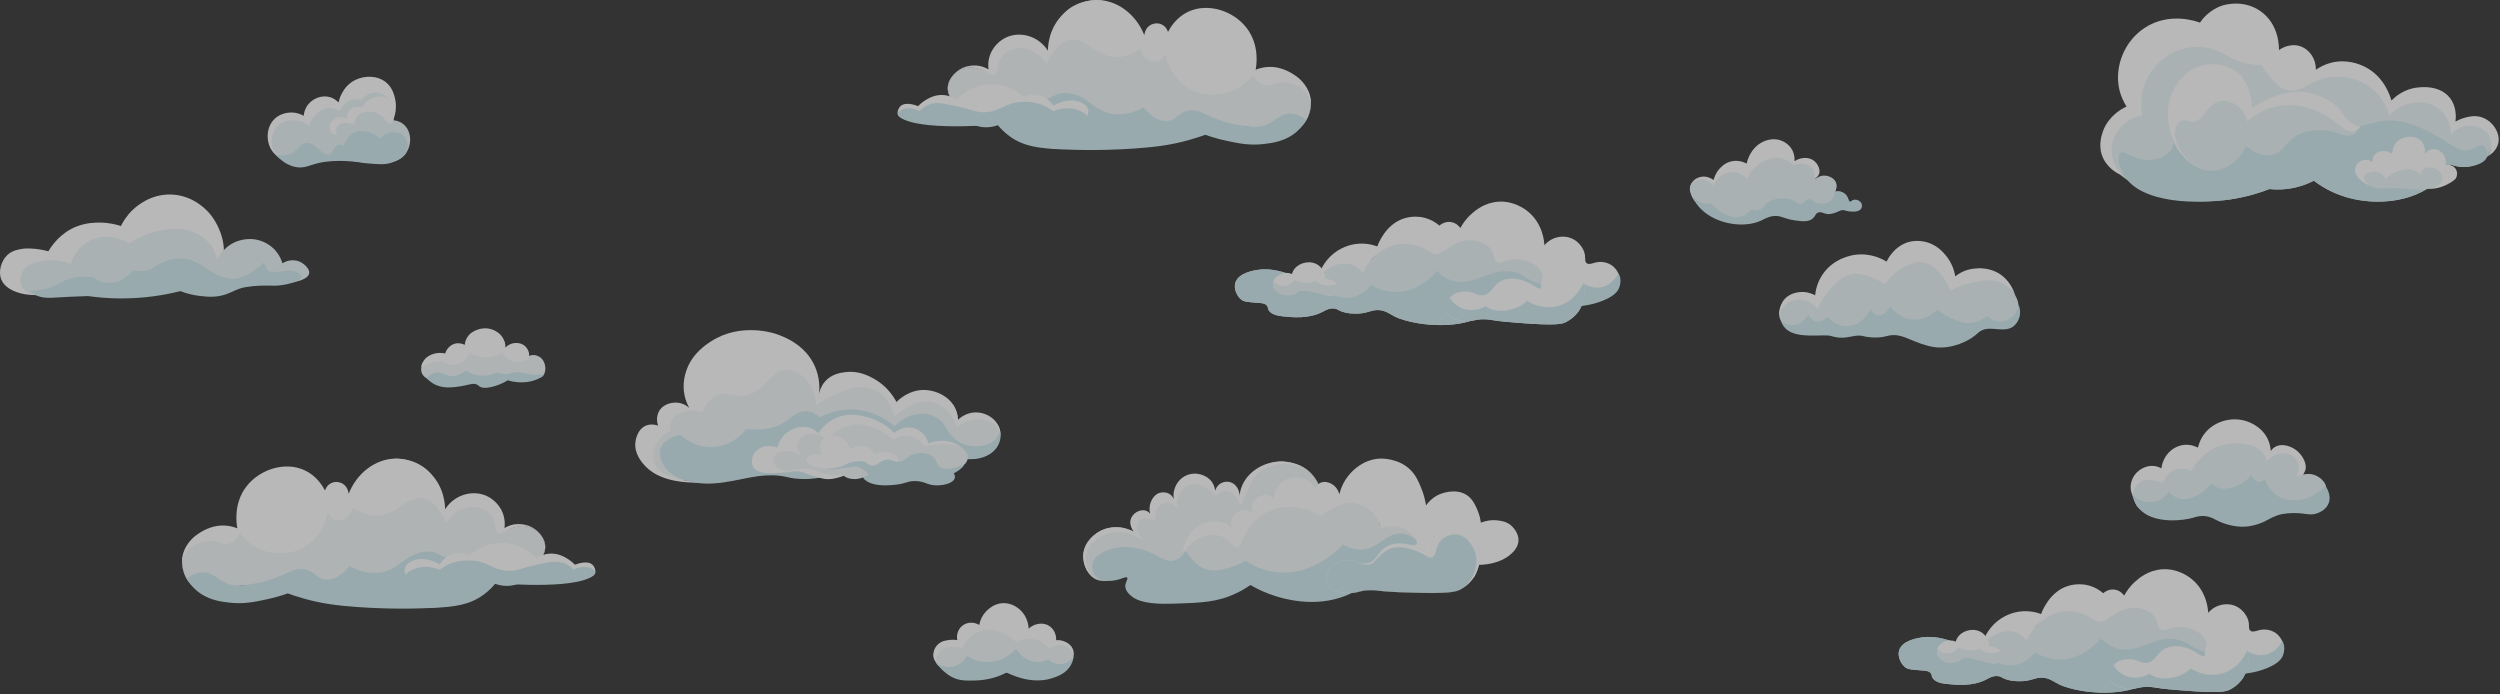 <svg xmlns="http://www.w3.org/2000/svg" width="1401" height="389" viewBox="0 0 1401 389" fill="none"><rect x="0" y="0" width="1401" height="389" fill="#333333" stroke="none"/><g opacity="0.65"><g clip-path="url(#clip0_24_459)"><path d="M536.21 58.45C543.03 63.34 550.3 58.1 556.79 62.92C559.47 64.91 559.77 66.97 561.4 69.58C569.8 83.06 598.46 87.43 618.56 78.96C624.26 76.56 627.32 71.54 633.33 72.06C638.73 72.54 640.39 74.88 647.99 76.6C653.97 77.96 658.64 77.5 665.13 76.82C676.07 75.67 679.29 73.37 687 71.91C708.74 67.77 718.6 79.25 728.12 71.86C732.55 68.43 734.88 62.48 734.55 57.17C734 48.47 726.39 43.55 725.48 42.98C721.14 40.28 716.72 40.04 714.77 39.95C706.95 39.61 704.52 43.25 700.57 41.7C696.72 40.19 697.45 36.1 693.39 28.54C691.93 25.81 684.52 12.72 672.3 10.37C669.74 9.88 665.93 9.16 662.42 11.08C657.8 13.62 656.63 18.46 654.52 18C653.24 17.72 653.47 15.97 651.53 14.88C649.55 13.77 646.86 14.24 645.09 15.2C641.31 17.26 641.49 21.69 639.86 21.77C637.81 21.87 637.59 14.89 633.23 9.13C627.06 0.99 616.29 0.17 615.48 0.12C614.78 0.08 603.89 -0.43 596.45 7.27C592.62 11.23 590.84 16.18 590.41 17.47C588.29 23.75 589.41 27.57 587.29 28.51C584.9 29.58 582.77 24.95 575.88 22.86C574.06 22.31 569.54 20.94 564.72 22.8C558.9 25.05 556.41 30.55 556.21 31.02C554.34 35.34 555.91 37.69 554.01 39.03C551.48 40.81 548.22 36.86 541.96 37.94C540.86 38.13 538.26 38.61 535.82 40.58C535.38 40.93 530.76 44.78 531.22 50.28C531.62 55.04 535.58 57.98 536.23 58.45H536.21Z" fill="#F2F7F8"></path><path d="M595.78 83.41C603.85 83.41 611.82 81.92 618.61 79.06C620.73 78.17 622.48 76.92 624.16 75.72C626.95 73.73 629.58 71.85 633.33 72.18C636.14 72.43 637.98 73.2 640.1 74.1C642.09 74.94 644.35 75.9 647.98 76.72C654.1 78.11 658.98 77.59 665.15 76.94C671.8 76.24 675.47 75.13 679.02 74.05C681.47 73.31 683.79 72.6 687.03 72.02C697.11 70.21 704.26 71.77 710.01 73.03C716.48 74.45 718.8 74.48 722.14 73.79C723.69 73.47 725.72 73.06 727.81 71.7C732.59 68.61 734.86 62.45 734.66 57.17C734.34 48.99 728.25 43.89 726.11 42.51C725.04 41.82 718.42 36.62 709.4 37.62C706.94 37.89 704.97 38.55 703.67 39.07C704.1 36.77 706 25.44 698.74 15.83C691.35 6.05 676.97 1.34 665.84 6.59C659.3 9.68 655.92 15.24 654.54 17.9C654.42 17.48 653.64 14.98 651.04 13.72C647.99 12.24 645.12 13.79 644.82 13.96C641.54 15.8 641.31 19.54 641.3 19.77C636.74 8.2 626.55 0.38 615.49 0.01C605.08 -0.34 597.82 6.02 596.45 7.27C587.4 15.51 587.24 26.61 587.24 28.42C586.41 27.09 583.27 22.41 577.01 20.37C575.47 19.87 569.9 18.16 563.83 20.98C562.88 21.42 557.4 24.08 554.94 30.48C553.56 34.08 553.74 37.28 553.95 38.94C552.83 38.25 551.09 37.36 548.81 36.92C548.13 36.79 541.14 35.58 535.75 40.49C534.6 41.54 530.67 45.09 531.11 50.29C531.49 54.85 535.08 57.76 536.17 58.54C539.62 61.02 543.21 60.92 546.69 60.82C550.22 60.72 553.55 60.63 556.75 63.01C558.6 64.38 559.3 65.78 560.11 67.4C560.47 68.11 560.84 68.85 561.33 69.64C565.33 76.05 574.17 80.78 585.6 82.61C588.96 83.15 592.39 83.41 595.8 83.41H595.78ZM632.47 71.92C630.42 71.99 627.98 72.72 624.03 75.54C622.35 76.74 620.62 77.98 618.52 78.86C608.9 82.91 596.91 84.2 585.62 82.39C574.26 80.57 565.47 75.88 561.5 69.52C561.01 68.73 560.64 68 560.29 67.3C559.46 65.66 558.75 64.24 556.86 62.83C553.59 60.4 550.07 60.5 546.66 60.6C543.22 60.69 539.67 60.79 536.28 58.36C535.21 57.59 531.69 54.74 531.31 50.27C530.86 44.87 535.36 41.08 535.87 40.66C538.34 38.67 540.97 38.22 541.96 38.05C545.13 37.51 547.68 38.33 549.59 38.94C554.57 40.53 555.32 42.75 557.04 42.19C559.87 41.27 558.12 35.23 562.28 30.8C565.15 27.74 569.13 27.26 570.25 27.12C576.34 26.38 582.66 29.91 586.5 36.01C591.45 25.47 596.36 22.72 599.99 22.21C608.69 21 614.23 32.15 626.05 32.02C631.57 31.96 636.05 29.47 638.93 27.42C639.04 27.93 640.03 32.27 643.84 33.86C644.54 34.15 647.32 35.37 649.97 33.86C652.13 32.63 652.77 30.4 652.91 29.89C653.09 30.98 655.66 45.15 668.8 50.96C679.53 55.7 689.5 51.43 691.35 50.59C696.94 48.06 700.38 44.25 702.07 42.09C703.28 44.18 705.27 46.77 708.35 47.63C711.91 48.64 713.98 46.51 717.96 46.15C723.57 45.65 731.27 48.84 733.67 55.01C736.37 61.98 731.25 70 725.7 73.41C722.47 75.39 719.5 75.47 714.05 75.56C704.07 75.71 680.15 73.45 678.95 73.84C678.95 73.84 678.89 73.86 678.82 73.88C678.56 73.96 677.97 74.15 677.22 74.37C676.15 74.68 674.73 75.07 673.04 75.45C670.89 75.94 668.36 76.37 665.12 76.72C658.97 77.37 654.1 77.88 648.02 76.5C646.54 76.16 645.29 75.81 644.19 75.44C642.3 74.82 641.2 74.3 640.18 73.89C637.56 72.83 635.08 71.83 632.47 71.92Z" fill="white"></path><path d="M623.92 63.9C630.94 64.82 637.03 62.27 640.78 60.22C643.72 63.72 648.42 68.15 653.96 67.88C658.84 67.64 659.44 64 664.69 62.36C672.97 59.78 676.99 67.14 693.87 70C700.61 71.14 704.35 71.77 708.91 70.14C714.69 68.07 716.71 64.17 722 63.75C726.17 63.42 729.76 65.44 732.13 67.2C731.15 68.88 729.5 71.28 726.92 73.58C720.51 79.28 713.02 80.15 708.13 80.72C700.24 81.64 694.04 80.33 687.38 78.91C682.4 77.85 678.32 76.56 675.42 75.54C673.24 76.33 670.11 77.4 666.29 78.47C656.45 81.23 647.83 82.38 636.17 83.2C627.45 83.82 613.09 84.53 594.61 83.69C582.11 83.12 573.69 82.11 565.75 76.33C562.73 74.13 560.59 71.83 559.22 70.17C557.08 70.92 552.54 72.15 547.49 70.57C540.69 68.43 534.85 61.77 536.2 58.42C536.65 57.31 538.11 55.99 548.17 55.6C563.99 54.99 567.76 57.99 578.1 57.18C591.03 56.17 590.49 51.08 599.06 52.23C610.12 53.71 612.81 62.43 623.89 63.88L623.92 63.9Z" fill="#CEEAF0"></path><path d="M514.49 59.48C515.56 58.36 517.26 56.83 519.65 55.53C520.91 54.84 523.11 53.67 525.97 53.32C530.72 52.74 534.54 54.76 536.14 55.74C537.31 54.49 544.22 47.34 555.38 47.24C565.6 47.15 572.28 53.03 573.71 54.36C574.9 53.73 577.25 52.72 580.25 52.92C586.45 53.34 589.89 58.58 590.31 59.24C591.25 58.68 592.73 57.91 594.64 57.31C596.58 56.7 600.47 55.49 604.58 56.96C605.99 57.47 609.06 58.57 609.77 61.29C609.79 61.38 610.35 63.63 609.09 65.2C606.93 67.9 601.08 66.22 599.66 66.22C586.05 66.24 505.41 74.82 503.06 63.77C502.79 62.52 503.44 60.59 504.65 59.47C507.38 56.94 512.79 58.82 514.49 59.47V59.48Z" fill="white"></path><path d="M515.27 62.17C516.23 61.15 517.79 59.76 520.03 58.82C523.78 57.24 527.3 57.82 529.05 58.13C545.13 60.97 546.4 63.29 552.33 62.89C561.17 62.3 563.3 57.28 573.37 57.07C576.61 57 579.93 57.25 583.42 58.53C586.47 59.65 588.73 61.17 590.19 62.32C592.54 61.38 598.67 59.32 604.81 61.98C606.03 62.51 609.22 63.89 609.1 65.21C608.8 68.38 590 66.84 562.38 69.54C562.38 69.54 521 73.59 506.73 67.04C505.74 66.59 503 65.33 503.07 63.79C503.12 62.66 504.64 61.89 505.25 61.58C509.02 59.66 513.52 61.4 515.28 62.19L515.27 62.17Z" fill="#CEEAF0"></path></g><g clip-path="url(#clip1_24_459)"><path d="M528.72 375.11C526.9 373.81 522.96 371.07 523 366.99C523 366.62 523.09 363.24 525.87 360.87C527.83 359.19 530.05 358.88 531.98 358.64C533.83 358.41 535.39 358.54 536.46 358.71C535.87 355.77 536.85 352.75 539.04 350.86C541.67 348.59 545.64 348.3 548.79 350.22C549.04 348.82 549.63 346.59 551.19 344.34C551.7 343.62 555.85 337.85 562.81 338C567.67 338.11 570.88 341.03 571.79 341.87C576.1 345.9 576.42 351.17 576.46 352.3C576.95 351.82 577.73 351.18 578.8 350.64C579.61 350.23 583.88 348.24 587.81 350.67C590.51 352.34 592.06 355.47 591.86 358.77C592.8 358.68 594.8 358.62 596.97 359.65C597.71 360 600.1 361.14 601.2 363.7C602.21 366.06 601.56 368.34 601.38 368.98C599.36 376.16 584.83 383.29 574.03 379.6C571.21 378.64 569.12 377.07 564.82 376.82C560.58 376.57 558.15 377.84 554.8 378.77C546.03 381.19 535.58 379.99 528.72 375.1V375.11Z" fill="white"></path><path d="M597.25 373.37C598.48 372.51 601.38 370.5 601.35 367.62C601.32 364.44 598.2 362.58 597.93 362.42C595.06 360.73 591.15 361.19 588.26 363.71C587.48 362.68 584.97 359.65 580.49 358.43C574.92 356.91 570.41 359.3 569.48 359.83C567.96 358.37 565.45 356.29 561.88 354.71C559.81 353.79 557.61 352.82 554.59 352.77C549.18 352.68 545.29 355.63 543.94 356.78C541.23 359.09 539.87 361.76 539.22 363.36C538.08 362.97 536.21 362.47 533.9 362.56C532.08 362.63 529.07 362.75 526.93 364.9C525.26 366.57 524.12 369.55 524.78 371.52C526.54 376.8 540.61 372.99 565.45 375.36C575.82 376.35 589.85 378.58 597.26 373.37H597.25Z" fill="#F2F7F8"></path><path d="M595.49 372.08C591.01 372.85 587.86 369.83 587.55 369.52C586.2 370.22 584.03 371.07 581.34 371.02C574.07 370.89 569.77 364.32 569.34 363.63C568.38 364.71 562.67 370.94 553.56 371.02C547.84 371.07 543.66 368.67 541.92 367.53C541.64 368.06 539.05 372.81 533.45 373.69C528.83 374.42 525.42 372 524.77 371.52C525.27 372.27 526 373.27 526.99 374.36C527.32 374.72 530.05 377.68 533.64 379.5C537.63 381.53 541.29 381.46 546.23 381.36C554.26 381.21 559.91 378.86 561.83 377.99C562.77 377.56 563.55 377.17 564.09 376.87C567.04 378.35 578.32 383.66 589.39 380.12C592.31 379.19 597.52 377.52 600.18 372.61C601.14 370.82 601.49 369.13 601.63 367.97C601.32 368.46 599.37 371.42 595.51 372.08H595.49Z" fill="#CEEAF0"></path></g><g clip-path="url(#clip2_24_459)"><path d="M1110.71 364.14C1107.1 368.21 1093.48 354.96 1077.17 357.19C1075.24 357.45 1066.02 358.72 1064.28 364.45C1063.31 367.65 1064.98 371.68 1067.49 373.81C1069.22 375.28 1071.87 375.3 1076.87 375.7C1078.92 375.87 1080.88 375.89 1082.02 377.31C1082.75 378.22 1082.34 378.91 1082.99 379.92C1084.33 382.01 1087.4 382.9 1090.44 383.23C1096.17 383.85 1105.61 384.87 1113.46 380.6C1114.69 379.93 1117.06 378.49 1119.94 378.93C1121.67 379.2 1121.66 379.85 1124.29 380.73C1127.32 381.74 1129.99 381.73 1131.84 381.75C1138.19 381.8 1139.73 379.79 1144.04 379.76C1149.02 379.72 1151.47 382.81 1156.15 384.48C1172.64 390.36 1196.43 389.11 1203.59 381.59C1204.55 380.58 1204.74 379.79 1205.95 378.87C1209.8 375.94 1213.87 376.63 1224.62 376.21C1231.79 375.93 1233.56 375.42 1235.17 374.13C1238.33 371.59 1238.88 367.61 1238.95 366.99C1239.83 359.84 1233.29 354.01 1230.76 351.76C1225.91 347.44 1220.5 345.15 1211.15 342.81C1202.97 340.76 1181.42 335.58 1160.89 340.13C1155.31 341.37 1150.95 342.39 1146.42 345.77C1141.75 349.26 1141.43 351.88 1137.39 353.28C1131.67 355.26 1129.81 350.79 1123.23 352.47C1118.4 353.71 1113.48 357.61 1111.4 362.46C1110.85 363.75 1111.07 363.76 1110.72 364.16L1110.71 364.14Z" fill="#E9F4F6"></path><path d="M1275.21 370.22C1263.34 379.39 1217.99 373.73 1218.24 371.13C1218.38 369.63 1233.41 371.84 1236.21 365.29C1237.13 363.14 1236.65 360.23 1235.62 358.17C1234.24 355.41 1231.86 354.2 1230.12 353.31C1229.28 352.88 1225.65 351.12 1220.45 351.42C1214.91 351.74 1213.15 354.06 1210.86 352.79C1208.63 351.55 1209.9 348.9 1207.46 345.65C1203.6 340.52 1195.99 340.59 1195.45 340.6C1191.3 340.7 1187.89 342.52 1186.28 343.38C1185.4 343.85 1184.09 344.91 1181.61 346.39C1179.68 347.55 1178.71 348.13 1178.17 348.27C1175.1 349.11 1172.74 346.53 1168.98 344.72C1168.98 344.72 1163.83 342.23 1157.49 342.61C1149.34 343.1 1143.72 348.45 1142.1 349.99C1138.63 353.29 1136.75 356.78 1135.77 358.95C1134.95 357.85 1133.23 355.88 1130.41 354.68C1125.51 352.6 1120.92 354.41 1119.73 354.86C1113.79 357.12 1111.62 362.4 1110.97 361.99C1110.26 361.54 1112.25 354.93 1117.44 349.78C1122.94 344.32 1129.41 343.1 1130.97 342.84C1136.9 341.86 1141.65 343.28 1143.83 344.09C1144.39 342.54 1148.59 331.53 1158.99 328.34C1163.64 326.91 1167.85 327.56 1168.47 327.66C1173.68 328.51 1177.18 331.17 1178.66 332.44C1178.97 332.15 1181.53 329.86 1185.16 330.44C1188.41 330.95 1190.1 333.38 1190.38 333.79C1191.48 331.73 1193.42 328.7 1196.62 325.86C1198.81 323.92 1203.9 319.55 1211.65 319.03C1220.08 318.47 1226.15 322.85 1228.05 324.36C1236.8 331.34 1237.4 341.76 1237.47 343.42C1238.31 342.44 1240.33 340.36 1243.63 339.29C1245.43 338.71 1249.05 337.97 1252.88 339.65C1257.62 341.72 1259.48 346.37 1259.63 346.77C1261.02 350.42 1259.64 352.31 1261.16 353.48C1263.19 355.05 1266.04 351.89 1271.18 353.01C1272.09 353.21 1274.22 353.7 1276.17 355.42C1276.52 355.73 1280.21 359.08 1279.63 363.62C1279.18 367.11 1276.32 369.32 1275.18 370.2L1275.21 370.22Z" fill="white"></path><path d="M1233.2 364.46C1226.33 362.12 1226.99 360.34 1221.55 358.76C1207.65 354.72 1198.27 367.42 1185.55 363.16C1181.52 361.81 1178.77 359.3 1177.28 357.72C1176.12 359.2 1167.62 369.68 1154.08 369.54C1147.7 369.48 1142.83 367.08 1140.26 365.54C1136.08 371.58 1128.73 374.25 1122.28 372.27C1114.56 369.89 1112.09 362.05 1111.9 361.4C1111.72 361.74 1111.55 362.09 1111.4 362.44C1110.85 363.73 1111.07 363.74 1110.72 364.14C1107.11 368.21 1093.49 354.96 1077.18 357.19C1075.25 357.45 1066.03 358.72 1064.29 364.45C1063.32 367.65 1064.99 371.68 1067.5 373.81C1069.23 375.28 1071.88 375.3 1076.88 375.7C1078.93 375.87 1080.89 375.89 1082.03 377.31C1082.76 378.22 1082.35 378.91 1083 379.92C1084.34 382.01 1087.41 382.9 1090.45 383.23C1096.18 383.85 1105.62 384.87 1113.47 380.6C1114.7 379.93 1117.07 378.49 1119.95 378.93C1121.68 379.2 1121.67 379.85 1124.3 380.73C1127.33 381.74 1130 381.73 1131.85 381.75C1138.2 381.8 1139.74 379.79 1144.05 379.76C1149.03 379.72 1151.48 382.81 1156.16 384.48C1172.65 390.36 1196.44 389.11 1203.6 381.59C1204.56 380.58 1204.75 379.79 1205.96 378.87C1211.74 374.47 1219.71 375.5 1224.63 376.21C1234.4 377.61 1249.16 379.63 1263.3 376.64C1263.3 376.64 1276.67 373.91 1279.27 367.54C1280.61 364.26 1279.92 361.5 1279.92 361.5C1279.66 360.45 1279.24 359.65 1278.93 359.14C1278.71 359.65 1275.86 365.83 1269.1 367C1263.93 367.89 1260.03 365.24 1259.25 364.69C1252.81 366.42 1243.27 367.88 1233.23 364.47L1233.2 364.46Z" fill="#CEEAF0"></path><path d="M1215.4 362.64C1219.88 361.35 1224.28 362.78 1225.55 363.19C1230.85 364.91 1234.08 368.64 1235.35 367.61C1235.87 367.19 1235.52 366.42 1235.67 364.82C1235.67 364.82 1236 361.25 1238.71 358.32C1241.66 355.12 1247 354.2 1251.26 355.76C1256.06 357.51 1258.04 361.85 1258.66 363.21C1262.47 371.56 1257.11 379.76 1256.77 380.26C1256.17 381.15 1253.92 384.29 1249.5 386.51C1247.52 387.5 1244.46 388.65 1223.07 386.93C1216.84 386.43 1213.73 386.18 1211.41 385.85C1207.54 385.3 1206.11 384.9 1203.17 384.92C1198.5 384.95 1197.94 385.99 1194.42 385.97C1193.15 385.97 1184.6 385.89 1182.65 380.89C1181.37 377.61 1183.37 373.33 1186.23 371.22C1188.34 369.66 1190.63 369.51 1192.46 369.41C1198.13 369.11 1199.17 371.83 1202.9 371.49C1208.4 370.99 1208.5 364.62 1215.38 362.64H1215.4Z" fill="white"></path><path d="M1123.49 368.52C1123.12 370.75 1119.08 371.56 1118.7 371.64C1115.82 372.19 1114.33 371.1 1110.25 370.1C1103 368.32 1101.36 368.49 1100.12 368.99C1098.5 369.64 1098.57 370.27 1096.67 370.9C1095.88 371.16 1092.97 372.07 1089.86 370.71C1088.95 370.31 1086.17 369.09 1085.54 366.35C1085.13 364.55 1085.91 363.03 1086.1 362.67C1086.96 361.02 1088.38 360.32 1089.35 359.83C1089.94 359.53 1091.28 358.89 1093.11 358.93C1094.39 358.96 1095.39 359.3 1096 359.56C1096.24 358.7 1096.72 357.49 1097.69 356.36C1100.57 353 1106.65 351.64 1110.83 354.63C1114.4 357.18 1114.72 361.57 1114.76 362.25C1116.04 362.33 1118.57 362.69 1120.86 364.53C1121.81 365.29 1123.76 366.85 1123.48 368.53L1123.49 368.52Z" fill="white"></path><path d="M1121.43 364.95C1117.47 366.61 1112.77 366.45 1109.57 363.49C1108.37 363.98 1105.89 364.8 1102.76 364.43C1100.35 364.15 1098.53 363.3 1097.48 362.69C1097.13 363.28 1096.4 364.32 1095.09 365.13C1094.71 365.37 1092.4 366.75 1089.49 366.01C1087.38 365.47 1086.14 364.11 1085.7 363.58C1085.51 364.18 1085.28 365.19 1085.53 366.35C1086.13 369.07 1088.91 370.3 1089.85 370.71C1092.96 372.07 1095.86 371.16 1096.66 370.9C1098.56 370.27 1098.49 369.64 1100.11 368.99C1101.36 368.49 1102.99 368.32 1110.24 370.1C1114.31 371.1 1115.81 372.19 1118.69 371.64C1119.07 371.57 1123.11 370.76 1123.48 368.52C1123.72 367.06 1122.28 365.65 1121.42 364.95H1121.43Z" fill="#E9F4F6"></path><path d="M1259.22 364.68C1258.84 365.63 1254.94 374.99 1244.67 377.57C1235.84 379.78 1228.89 375.32 1227.77 374.57C1222.54 380.06 1210.53 382.38 1204.55 377.53C1203.79 377.99 1198.24 381.26 1191.86 378.96C1187.47 377.38 1185.21 374.06 1184.5 372.93C1183.94 373.32 1182.91 374.17 1182.34 375.59C1181.32 378.09 1182.47 380.48 1182.68 380.9C1185.1 385.72 1192.95 385.95 1193.94 385.97C1194.16 385.97 1194.33 385.97 1194.44 385.97C1197.96 386 1198.52 384.96 1203.19 384.92C1206.13 384.9 1207.56 385.3 1211.43 385.85C1213.74 386.18 1216.86 386.43 1223.09 386.93C1244.47 388.65 1247.54 387.51 1249.52 386.51C1253.81 384.35 1256.24 381.06 1256.79 380.26C1257.44 379.31 1260.83 374.18 1259.91 367.6C1259.74 366.37 1259.46 365.37 1259.23 364.68H1259.22Z" fill="#CEEAF0"></path></g><g clip-path="url(#clip3_24_459)"><path d="M157.94 89.05C161.24 87.4 164.64 85.79 168.16 84.23C186.47 76.08 204.13 70.78 220.32 67.37C221.08 65.5 222.81 60.53 221.25 54.62C220.77 52.81 219.79 49.06 216.48 46.26C211.67 42.19 204.33 42.17 198.96 44.88C191.66 48.57 189.94 56.33 189.72 57.42C188.91 56.57 187.24 55.07 184.72 54.39C180.22 53.17 175.32 55.17 172.6 58.65C170.74 61.03 170.3 63.59 170.18 64.92C169.1 64.29 167.29 63.42 164.91 63.13C164.24 63.05 158.35 62.42 154.01 66.49C149.13 71.06 148.9 79.03 152.23 84.18C154.02 86.94 156.5 88.37 157.93 89.05H157.94Z" fill="white"></path><path d="M173.17 70.59C172.24 69.8 170.64 68.66 168.42 67.98C167.84 67.8 160.22 65.63 155.28 70.92C151.86 74.59 151.5 79.94 153.1 83.77C155.98 90.67 164.92 91.93 166.59 92.17C175.39 93.41 177.73 88.16 188.69 88.34C192.95 88.41 193.91 89.23 196.84 89.97C198.8 90.46 200.22 90.65 202.49 90.85C211.93 91.69 221.56 92.55 226.66 86.91C230.08 83.13 229.87 78.19 229.85 77.74C229.79 76.71 229.55 72.3 225.92 69.48C223.7 67.76 221.34 67.45 220.32 67.37C220.65 66.02 221.03 63.6 220.3 60.83C220.05 59.9 218.13 53.07 212.14 52.01C208.59 51.38 204.86 53 202.37 56.05C201.35 55.79 199.28 55.43 196.9 56.18C192.51 57.57 190.75 61.61 190.48 62.26C189.59 61.68 187.46 60.46 184.59 60.53C181 60.61 178.62 62.65 177.52 63.58C174.43 66.18 173.46 69.43 173.17 70.6V70.59Z" fill="#E9F4F6"></path><path d="M176.97 82.09C175.6 81.03 173.43 79.73 171.11 80.14C168.02 80.68 167.22 83.81 163.81 85.74C162.06 86.73 159.17 87.66 154.43 86.74C159.07 91.72 163.27 93.24 166.29 93.69C172.48 94.61 174.28 91.16 185.47 90.34C190.48 89.97 195.37 90.32 197.31 90.49C201.54 90.86 202.09 91.25 206.44 91.6C212.59 92.1 215.67 92.35 219.17 91.22C221.39 90.5 227.09 88.67 228.29 83.79C228.95 81.12 228.2 77.78 225.95 75.84C222.77 73.11 216.91 73.49 212.79 77.66C208.19 73.23 201.85 72.27 197.55 74.92C194.23 76.96 193.16 80.52 192.85 81.71C191.98 81.26 190.72 80.79 189.47 81.17C186.86 81.96 186.86 85.67 184.78 86.51C183.47 87.04 181.19 86.49 176.96 82.08L176.97 82.09Z" fill="#CEEAF0"></path><path d="M218.75 69.32C220.69 68.81 221.4 63.9 220.64 60.37C220.46 59.52 220.18 58.28 219.23 57.06C217.03 54.22 213.3 54.09 212.67 54.07C208.81 53.94 205.05 56.42 202.8 60.34C202.27 60.11 200.75 59.53 198.87 59.96C198.3 60.09 196.63 60.48 195.52 62.04C194.1 64.02 194.7 66.3 194.79 66.63C194.23 66.32 192.01 65.18 189.36 65.9C189.08 65.98 185.4 67.04 184.72 70.2C184.68 70.39 184.2 72.77 185.73 74.33C186.93 75.56 188.89 75.78 189.07 75.44C189.17 75.24 188.59 74.99 188.29 74.21C187.79 72.92 188.59 71.52 188.73 71.29C189.5 69.96 190.79 69.43 191.26 69.25C194.64 67.93 197.38 70.33 198.65 69C199.34 68.27 198.65 67.41 199.54 65.88C200.19 64.77 201.15 64.22 201.74 63.88C203.75 62.73 207.28 61.97 210.75 63.2C215.93 65.05 216.76 69.84 218.76 69.31L218.75 69.32Z" fill="white"></path></g><g clip-path="url(#clip4_24_459)"><path d="M42.97 126.91C48.53 124.73 53.63 124.72 55.96 124.74C60.97 124.77 65.04 125.77 67.77 126.66C68.91 124.31 70.92 120.91 74.32 117.67C76.22 115.86 84.2 108.52 96.23 109.02C109.04 109.56 116.6 118.57 117.88 120.15C124.08 127.82 128.31 140.97 123.13 149.36C112.23 167.02 61.96 159.82 56.97 159.11C54.61 158.77 48.44 157.54 40.83 159.29C34.52 160.74 33.52 162.77 28.41 164.23C18.41 167.09 3.88 164.59 0.69 156.58C-1.06 152.17 0.65 146.06 4.22 142.81C6.9 140.38 10.01 139.84 12.51 139.45C14.29 139.17 15.65 139.22 17.41 139.29C19.74 139.39 23.09 139.72 27.11 140.81C28.95 137.71 33.84 130.47 42.96 126.9L42.97 126.91Z" fill="white"></path><path d="M119.4 164.59C117.42 164.69 115.41 164.55 115.41 164.55C114.19 164.45 113.02 164.29 111.78 164.12C108.19 163.42 104.63 162.73 101.07 162.04H101.01C95.58 163.61 91.2 163.78 88.21 163.64C82.71 163.38 81.48 162.07 76.43 162.42C72.13 162.72 72.65 163.7 65.36 164.83C60 165.67 56.79 165.59 54.85 165.46C53.91 165.4 53.07 165.29 52.97 165.28C49.78 164.88 46.37 163.83 46.37 163.83C43.18 162.84 37.63 164.32 26.74 165.2C20.82 165.68 17.84 165.61 15.15 163.75C14.53 163.32 12.79 162.09 11.93 159.81C10.42 155.84 12.77 152.11 13.12 151.57C15.36 148.14 19.18 147.22 22.46 146.49C29.59 144.89 35.89 146.51 39.69 147.92C40.13 146.47 42.71 138.48 50.76 134.67C56.62 131.89 62.22 132.84 64.16 133.19C67.91 133.87 70.73 135.34 72.45 136.4C76.6 133.62 82.79 130.38 90.77 129.07C95.41 128.31 101.72 127.27 108.63 130.21C110.58 131.04 114.81 132.9 118.13 137.43C120.43 140.57 121.34 143.68 121.73 145.56C122.6 143.74 125.16 139.05 130.71 136.16C131.78 135.6 138.08 132.48 145.59 134.78C151.02 136.44 154.08 140.03 154.74 140.83C156.84 143.39 157.8 145.97 158.26 147.55C161.71 145.41 165.85 145.28 169.01 147.17C170.87 148.29 173.81 150.96 173.25 153.36C172.24 157.68 160.28 159.54 152.85 159.04C151.2 158.93 147.38 158.53 142.12 159.1C141.08 159.21 139.59 159.4 137.82 159.74C129.46 161.34 124.59 164.35 119.4 164.6V164.59Z" fill="#E9F4F6"></path><path d="M111.79 165.83C107.31 165.3 103.68 164.15 101.14 163.15H101.08C91.85 165.46 80.12 167.39 66.55 167.23C60.28 167.16 54.49 166.65 49.29 165.92C41.68 166.15 36.13 166.45 32.22 166.7C27.47 167 22.61 167.4 18.38 164.4C17.64 163.88 17.08 163.36 16.73 163.01C19.24 163.01 23.17 162.74 27.65 161.25C32.61 159.6 34.35 157.74 38.64 156.33C41.52 155.38 45.98 154.49 52.16 155.45C53.61 156.49 56.42 158.16 60.22 158.44C68.69 159.04 74.27 152.11 74.83 151.4C76.52 151.85 79.09 152.27 81.97 151.62C85.53 150.82 86.67 149.05 91.03 147.12C92.99 146.25 95.82 145 99.5 144.79C105.48 144.45 110.23 147.07 112.33 148.22C114.96 149.66 114.73 150.07 117.81 151.86C121.57 154.04 125.51 155.51 127.64 155.97C136.94 157.97 146.84 148.22 148.12 146.93C148.86 150.51 150.4 151.67 151.23 152.1C151.76 152.37 152.67 152.71 158.54 152.01C162.09 151.59 162.6 151.36 163.86 151.62C166.01 152.07 168.93 153.58 168.87 155.08C168.76 157.79 158.93 160.32 152.92 160.11C152.23 160.09 150.1 159.97 147.15 160.05C145.7 160.09 144.04 160.17 142.2 160.34C142.2 160.34 139.93 160.55 137.9 160.86C133.16 161.59 130.25 163.77 126.06 165.11C120.62 166.86 115.86 166.29 111.8 165.81L111.79 165.83Z" fill="#CEEAF0"></path></g><g clip-path="url(#clip5_24_459)"><path d="M1393.76 87.68C1389.52 93.24 1381.1 95.24 1373.18 92.15C1372.26 93.85 1370.79 96.27 1368.57 98.81C1355.76 113.41 1332.13 115.72 1314.61 110.44C1310.19 109.11 1303.68 106.55 1296.64 101.29C1294.12 102.59 1290.83 103.98 1286.85 104.95C1280.7 106.45 1275.38 106.34 1271.73 105.96C1263.33 109.22 1255.84 110.88 1249.88 111.76C1243.45 112.71 1214.89 116.26 1191.67 100.55C1183.79 95.22 1181.59 91.1 1180.83 87.62C1179.23 80.31 1183.12 71.88 1186.82 69.48C1188.09 68.65 1190.98 66.87 1194.09 63.47C1194.58 62.93 1195.04 62.29 1195.54 61.4C1200.09 53.19 1191.4 46.7 1193.57 36.54C1196.12 24.57 1212.89 12.44 1225.53 14.72C1231.88 15.87 1233.79 20.05 1239.73 19.21C1247.26 18.14 1247.89 10.88 1254.83 9.72C1263.05 8.35 1273.37 16.66 1274.87 24.86C1275.66 29.19 1274.08 34 1274.71 34.14C1275.19 34.24 1275.49 31.45 1277.63 29.44C1280.42 26.81 1285.49 26.32 1289.49 28.11C1293.37 29.85 1296.52 33.88 1296.39 37.86C1296.25 42.51 1291.67 45.73 1292.07 46.13C1292.48 46.54 1296.46 42.23 1302.02 39.39C1309.93 35.35 1318.46 37.75 1319.67 38.11C1329.36 40.98 1335.07 49.63 1335.71 50.62C1337.78 53.84 1337.99 55.64 1340.12 56.45C1343.7 57.82 1346.22 53.92 1354.13 52.09C1357.45 51.32 1361.21 50.45 1365.29 52.03C1371.11 54.28 1373.6 59.78 1373.8 60.25C1375.67 64.57 1374.1 66.92 1376 68.26C1378.53 70.04 1381.79 66.09 1388.05 67.17C1389.28 67.38 1392.13 67.8 1394.19 69.81C1398.27 73.78 1397.77 82.45 1393.78 87.68H1393.76Z" fill="#E9F4F6"></path><path d="M1363.26 74.95C1359.24 72.8 1352.29 69.09 1343.99 67.87C1330.1 65.84 1326.45 72.87 1315.07 70.26C1305.31 68.03 1304.71 62.12 1295.45 58.47C1288.61 55.78 1277.82 54.62 1261 62.51C1258.94 60.38 1255 56.93 1249.12 55.18C1239.01 52.18 1226.06 55.08 1220.86 62.96C1215.48 71.11 1221.72 79.56 1215.25 85.68C1211.19 89.51 1205.12 89.62 1203.96 89.64C1195.47 89.79 1190.66 83.9 1188.31 85.68C1186.34 87.18 1187.34 93.18 1189.93 97.73C1199.51 114.61 1232.41 114.36 1249.88 111.74C1259.49 110.3 1267.07 107.75 1271.73 105.94C1275.38 106.32 1280.7 106.42 1286.85 104.93C1290.83 103.96 1294.12 102.57 1296.64 101.27C1303.68 106.53 1310.19 109.09 1314.61 110.42C1332.13 115.69 1355.76 113.38 1368.57 98.79C1370.8 96.25 1372.27 93.83 1373.18 92.13C1375.71 93.09 1379.58 94.06 1384.05 93.29C1386.17 92.92 1392.67 91.81 1393.76 87.66C1394.34 85.47 1393.37 82.58 1391.52 81.72C1389.43 80.75 1387.46 82.98 1384.59 83.9C1378.39 85.87 1372.98 80.13 1363.26 74.93V74.95Z" fill="#CEEAF0"></path><path d="M1397.51 70.64C1396.96 69.88 1394.69 66.94 1390.55 65.66C1386.85 64.51 1383.72 65.33 1381.52 65.9C1379.1 66.53 1377.25 67.47 1376.04 68.18C1376.32 66.1 1376.85 60.04 1373.03 55.01C1366.45 46.37 1353.38 49.19 1352.1 49.49C1345.99 50.91 1341.97 54.48 1340.14 56.36C1339.66 54.51 1336.44 42.94 1325.05 37.32C1322.31 35.97 1314.99 32.94 1306.31 35.16C1302.45 36.15 1299.57 37.87 1297.8 39.12C1297.94 33.04 1294.32 27.69 1289.07 25.92C1282.92 23.84 1277.6 27.7 1277.11 28.06C1277.15 27.42 1277.7 13.53 1266.33 5.94C1256.72 -0.46 1246.34 2.79 1245.35 3.12C1238.03 5.56 1234.1 10.84 1232.85 12.69C1231.39 12.12 1215.82 6.31 1201.69 15.73C1190.65 23.09 1185.46 36.44 1187.27 48.06C1188.08 53.3 1190.18 57.29 1191.71 59.71C1189.88 60.54 1187.15 62.02 1184.48 64.6C1183.13 65.9 1180 68.98 1178.33 74.02C1177.66 76.05 1175.54 82.38 1178.7 88.85C1181.81 95.23 1188.35 98.23 1188.72 97.81C1188.89 97.62 1187.84 96.7 1186.67 94.94C1186.03 93.97 1183.07 89.28 1183.38 83.14C1183.76 75.66 1188.75 70.88 1190.13 69.65C1194.19 66.03 1198.62 65.02 1200.58 64.7C1200.01 61.83 1198.63 53 1203.38 43.67C1203.99 42.46 1210.09 30.93 1223.34 27.35C1229.09 25.8 1234.1 26.3 1236.67 26.73C1244.97 28.13 1247.9 32.61 1257.85 35.17C1261.89 36.21 1265.3 36.49 1267.44 36.57C1268.7 38.88 1270.79 42.14 1274.09 45.41C1276.22 47.52 1277.75 49.06 1280.09 49.91C1286.13 52.1 1291.55 48.89 1292.33 48.41C1294.68 46.83 1301.47 42.71 1310.94 43.03C1315.22 43.17 1323.12 44.33 1330.05 50.41C1336.05 55.68 1338.27 61.96 1339.04 64.65C1340.14 63.5 1346.71 56.84 1356.31 57.4C1358.24 57.51 1363.36 57.89 1367.77 61.89C1373.51 67.11 1373.54 74.4 1373.52 75.64C1374.46 74.46 1376.78 71.9 1380.58 70.88C1385.22 69.63 1391.64 70.86 1394.73 75.82C1396.92 79.33 1396.55 84.88 1393.7 87.59C1393.46 87.82 1393.2 88.02 1392.92 88.21C1393.22 88.1 1393.52 87.94 1393.83 87.76C1395.15 87 1398.95 84.79 1400.01 80.37C1401.15 75.61 1398.28 71.68 1397.51 70.63V70.64Z" fill="white"></path><path d="M1239.77 95.65C1247.64 95.39 1254.95 90 1258.63 81.86C1265.22 87.03 1269.89 87.42 1272.89 86.87C1280.42 85.5 1281 77.6 1290.84 74.32C1298.27 71.84 1305.64 73.39 1305.64 73.39C1311.17 74.55 1314.53 77.16 1318.28 75.57C1320.67 74.56 1322.01 72.34 1322.74 70.76C1321.19 70.56 1320.07 70.13 1319.37 69.8C1316.16 68.3 1313.86 65.47 1312.38 63.1C1309.53 60.4 1304.33 56.28 1296.76 54.05C1284.28 50.38 1273.76 54.32 1270.47 55.72C1266.64 57.35 1263.75 59.32 1261.84 60.8C1261.87 59.51 1261.84 57.7 1261.5 55.57C1261.29 54.26 1260.25 47.68 1256.26 42.97C1250.9 36.64 1240.86 34.46 1232.64 37.06C1223.38 39.98 1219.31 47.96 1217.97 50.58C1212.71 60.9 1213.79 73.72 1220.13 83.05C1222.47 86.49 1228.93 96.01 1239.76 95.65H1239.77Z" fill="#E9F4F6"></path><path d="M1227.72 91.61C1227.72 91.61 1227.79 91.54 1227.82 91.51C1221.88 86.09 1217.41 77.44 1219.16 72.03C1219.41 71.25 1220.22 68.76 1222.39 67.73C1224.66 66.65 1226.21 68.21 1228.71 68.22C1235.01 68.24 1236.26 58.4 1244.02 56.8C1248.12 55.95 1251.6 57.92 1252.47 58.41C1257.82 61.43 1259.13 67.18 1259.36 68.24C1261.5 66.23 1265.15 63.31 1270.38 61.26C1278.97 57.89 1286.77 58.93 1290.65 59.72C1297.76 61.17 1303.64 64.84 1306.15 66.57C1311.71 70.41 1314.93 74.49 1318.87 73.58C1320.69 73.16 1321.96 71.84 1322.77 70.76C1321.22 70.56 1320.1 70.13 1319.4 69.8C1316.19 68.3 1313.89 65.47 1312.41 63.1C1307.42 55.32 1296.02 52.5 1294.76 52.19C1286.03 50.03 1278.41 52.74 1273.92 54.34C1268.55 56.25 1264.51 58.84 1261.86 60.8C1261.89 59.51 1261.86 57.7 1261.52 55.57C1261.31 54.26 1260.27 47.68 1256.28 42.97C1251.11 36.86 1241.18 34.37 1232.66 37.06C1223.4 39.98 1219.33 47.96 1217.99 50.58C1209.99 66.26 1219.73 82.38 1220.15 83.05C1221.4 85.08 1223.81 88.38 1227.72 91.61Z" fill="white"></path><path d="M1329.52 90.81C1329.48 90.26 1329.42 88.43 1330.66 86.83C1332.19 84.86 1334.57 84.7 1335.41 84.65C1338.11 84.48 1340.06 85.85 1340.63 86.29C1340.61 85.57 1340.58 82.47 1342.91 79.83C1345.02 77.44 1347.69 76.97 1348.67 76.81C1349.34 76.7 1354.36 75.97 1357.09 79.25C1358.65 81.12 1358.86 83.58 1358.91 84.12C1358.99 85.07 1358.92 85.88 1358.83 86.44C1359.02 86.15 1360.6 83.81 1363.52 83.59C1366.33 83.37 1368.17 85.27 1368.61 85.73C1371.24 88.45 1370.56 92.24 1370.48 92.65C1372.44 92.05 1374.55 92.66 1375.82 94.18C1377.25 95.89 1377.34 98.45 1375.98 100.36C1375.59 100.7 1375.01 101.19 1374.25 101.72C1373.84 102.01 1369.52 105.01 1364.09 105.69C1356.04 106.7 1353.72 101.62 1345.36 103.23C1343.17 103.65 1343.77 103.92 1341.21 104.46C1339.59 104.8 1329.95 106.85 1323.45 101.43C1322.08 100.29 1319.48 98.07 1319.74 95.01C1319.93 92.81 1321.58 90.46 1324.15 89.75C1326.95 88.98 1329.22 90.61 1329.51 90.82L1329.52 90.81Z" fill="white"></path><path d="M1345.58 95.36C1341.21 96.41 1338.35 99.03 1337 100.48C1336.79 100.1 1334.73 96.46 1330.86 96.17C1328.37 95.98 1325.14 97.17 1324.76 99.18C1324.37 101.23 1327.11 103.27 1327.7 103.71C1331.88 106.82 1335.62 105.08 1345.89 105.58C1352.02 105.88 1353.51 106.64 1358.51 106.12C1365.73 105.36 1367.46 103.27 1368.09 102.06C1368.2 101.84 1368.89 100.48 1368.58 98.81C1368.01 95.67 1364.45 94.42 1364.07 94.29C1363.59 94.13 1360.15 92.97 1357.97 95.07C1356.91 96.09 1356.64 97.4 1356.56 98.04C1355.91 97.32 1354.8 96.28 1353.17 95.58C1350.15 94.27 1347.34 94.95 1345.59 95.37L1345.58 95.36Z" fill="#E9F4F6"></path></g><g clip-path="url(#clip6_24_459)"><path d="M296.33 199.51C296.06 198.7 295.34 196.99 293.62 195.66C293.4 195.49 290.74 193.5 287.89 194.04C285.7 194.45 284.91 194.68 284.91 194.68C284.02 194.95 283.39 195.18 283.08 194.89C282.78 194.6 283.01 193.99 283.08 193.5C283.32 191.81 281.72 190.25 280.82 189.38C278.18 186.82 274.16 186.9 272.46 186.95C266.94 187.1 263.44 190.19 263.06 190.54C261.45 192.01 261.89 192.66 260.34 193.38C257.94 194.48 255.93 193.38 252.92 194.66C252.25 194.95 250.83 195.67 250.39 196.69C250.06 197.45 250.33 198.07 250.54 198.57C250.74 199.03 250.89 199.4 250.56 199.72C250.15 200.11 249.36 200.09 248.27 200.07C247.64 200.06 246.93 200.04 246.12 200.1C242.89 200.34 241.33 203.81 238.06 203.63C237.47 203.6 237.01 203.45 236.77 203.36C235.6 206.4 236 208.23 236.49 209.31C240.23 217.31 264.35 214.54 274.74 213.35C278.79 212.88 280.93 212.42 285.31 212.34C291.34 212.23 293.9 212.12 299.02 211.9C301.97 211.77 303.16 211.69 304.15 210.73C306.43 208.51 306.04 203.15 303.24 200.64C301.69 199.25 299.72 199.02 299.59 199C298.08 198.84 296.89 199.27 296.33 199.51Z" fill="#F2F7F8"></path><path d="M290.67 202.81C292.15 202.71 295.03 202.5 296.13 200.39C297.21 198.3 295.86 195.7 294.66 194.38C292.22 191.69 288.47 192.23 287.9 192.31C285.37 192.71 283.77 194.21 283.2 194.79C283.22 193.79 283.12 192.12 282.3 190.32C280.71 186.82 277.58 185.39 276.61 184.96C272.19 183.02 268.07 184.52 266.87 185.03C265.68 185.53 263.39 186.53 261.84 189.02C260.79 190.7 260.52 192.35 260.44 193.29C259.77 192.93 257.79 192 255.36 192.49C252.61 193.05 250.37 195.22 249.46 198.1C248.07 197.79 245.34 197.41 242.33 198.52C241.38 198.87 239.31 199.66 237.76 201.68C236.73 203.02 235.85 205.02 236.38 205.5C236.82 205.89 237.85 204.9 240.07 203.95C241.44 203.36 245.32 201.7 248.94 202.91C250.67 203.48 250.52 204.1 252.18 204.49C255.16 205.18 257.78 203.7 258.43 203.33C261.68 201.5 262.85 198.38 263.16 197.47C263.84 197.94 264.83 198.54 266.1 199.07C270.3 200.81 274.07 200.26 275.25 200.05C278.16 199.52 280.32 198.3 281.59 197.44C281.95 198.24 282.72 199.69 284.27 200.9C286.77 202.87 289.55 202.87 290.67 202.8V202.81Z" fill="white"></path><path d="M261.2 207.64C262.14 208.31 263.24 208.94 264.52 209.45C270.8 211.93 276.9 209.54 278.97 208.62C280.5 209.32 282.77 210.04 285.31 209.53C286.61 209.27 286.79 208.93 288.19 208.68C290.88 208.19 294.89 209.31 294.89 209.31C300.27 210.91 304.35 209.17 304.56 210.06C304.76 210.93 300.97 212.97 297.14 213.77C292.15 214.81 287.68 214.07 284.52 213.14C281.05 215.26 277.95 216.26 275.84 216.77C271.29 217.87 269.56 217.12 268.72 216.57C268.09 216.16 268.18 216.01 267.56 215.66C265.65 214.59 263.58 215.33 260.73 215.97C260.73 215.97 257.89 216.6 255 216.89C252.4 217.15 248.2 217.57 243.97 215.58C242.76 215.01 240.94 213.96 239.09 211.98C239.97 210.93 241.49 209.46 243.69 208.92C247.91 207.88 250.79 211.8 255.39 210.55C258.13 209.8 260.09 208.48 261.21 207.61L261.2 207.64Z" fill="#CEEAF0"></path></g><g clip-path="url(#clip7_24_459)"><path d="M790.27 312.54C783.97 317.06 777.26 312.22 771.26 316.67C768.79 318.51 768.5 320.41 767 322.82C759.24 335.26 732.77 339.3 714.21 331.48C708.95 329.26 706.12 324.62 700.57 325.11C695.77 325.53 694.11 328.82 687.03 329.3C682.77 329.59 679.55 328.66 678.59 328.36C677.25 327.94 676.31 327.51 675.57 327.08C672.39 325.23 672.29 324.67 671.15 324.49C668.32 324.04 667.46 328.67 661.98 331.06C660.95 331.51 657.65 332.9 654.61 331.55C654.19 331.36 652.13 330.46 651.88 328.84C651.63 327.26 653.24 325.93 652.97 325.65C652.67 325.34 650.51 327.02 649.49 327.75C645.04 330.91 637.63 333.29 634.21 330.59C632.99 329.63 631.99 327.8 632.08 326.06C632.18 324.13 633.57 323.17 633.19 322.61C632.61 321.76 629.21 323.72 624.73 324.7C621.84 325.33 618.09 326.15 614.78 324.83C609.99 322.94 606.94 316.91 607.11 311.37C607.36 303.08 614.8 298.67 615.88 298.03C620.08 295.54 624.34 295.47 625.38 295.47C626.74 295.47 628.92 295.44 631.48 296.38C633.61 297.16 635.13 298.28 635.45 297.91C635.76 297.55 634.4 296.47 633.87 294.29C633.72 293.65 633.24 291.72 634.15 290.15C635.65 287.58 639.57 287.66 640.05 287.67C643.34 287.76 645.32 289.81 646 289.1C646.52 288.56 645.33 287.41 645.37 285.15C645.37 284.79 645.45 282.41 647.12 280.72C648.79 279.03 651.35 278.64 653.29 279.06C655.91 279.63 656.75 281.54 657.85 281.09C659.01 280.62 658.39 278.37 659.34 275.24C659.62 274.3 660.92 269.84 664.59 268.14C668.81 266.19 673.09 268.46 673.71 268.8C677.97 271.15 679.06 275.62 681.01 275.19C682.19 274.93 681.98 273.31 683.77 272.31C685.6 271.28 688.08 271.72 689.72 272.61C693.21 274.51 693.04 278.6 694.55 278.68C696.44 278.77 696.64 272.33 700.67 267.01C706.37 259.48 716.31 258.73 717.07 258.68C717.71 258.64 727.78 258.18 734.65 265.28C738.18 268.93 739.83 273.51 740.23 274.7C742.19 280.5 741.16 284.03 743.11 284.9C745.32 285.89 747.28 281.61 753.65 279.68C755.33 279.17 759.5 277.9 763.96 279.63C769.34 281.71 771.63 286.79 771.82 287.22C773.55 291.21 772.1 293.38 773.85 294.61C776.19 296.26 779.2 292.61 784.98 293.6C786 293.78 788.39 294.22 790.65 296.04C791.05 296.36 795.33 299.92 794.9 305C794.53 309.4 790.87 312.11 790.27 312.54Z" fill="#F2F7F8"></path><path d="M735.26 335.6C727.81 335.6 720.45 334.23 714.18 331.58C712.22 330.75 710.61 329.6 709.05 328.49C706.47 326.65 704.04 324.92 700.59 325.22C698.47 325.41 696.94 326.17 695.32 326.98C693.29 327.99 690.99 329.14 687.05 329.41C683.16 329.67 680.07 328.93 678.57 328.46C677.38 328.09 676.39 327.67 675.53 327.17C674.13 326.36 673.31 325.78 672.77 325.4C672.06 324.9 671.76 324.69 671.14 324.59C669.79 324.38 668.9 325.37 667.67 326.74C666.4 328.16 664.81 329.93 662.03 331.15C659.17 332.4 656.66 332.57 654.58 331.64C652.95 330.92 651.96 329.93 651.79 328.85C651.63 327.82 652.22 326.9 652.61 326.3C652.75 326.08 652.94 325.78 652.91 325.72C652.72 325.52 650.79 326.94 650.16 327.4C649.94 327.56 649.74 327.71 649.57 327.83C644.77 331.25 637.51 333.3 634.17 330.66C633.05 329.78 631.9 327.96 632 326.05C632.06 324.98 632.5 324.2 632.83 323.63C633.08 323.19 633.27 322.87 633.13 322.66C632.84 322.24 631.49 322.7 629.79 323.3C628.41 323.78 626.69 324.38 624.78 324.8C621.81 325.45 618.11 326.26 614.77 324.93C610.16 323.12 606.83 317.28 607 311.37C607.24 303.4 614.12 298.95 615.82 297.95C624.79 292.63 634.6 297.46 635.36 297.85C633.48 295.58 632.94 292.55 634.05 290.1C635.56 286.77 639.85 285.1 642.61 286.34C643.49 286.74 644.08 287.37 644.47 287.89C644.24 286.76 643.57 282.69 646.02 279.22C646.57 278.43 647.63 276.98 649.58 276.28C649.73 276.23 653.2 275.04 655.93 277.21C657 278.06 657.54 279.1 657.79 279.69C656.91 274.01 659.92 268.51 664.92 266.37C670.11 264.14 676.29 266.04 679.17 270.09C680.46 271.9 680.85 273.82 680.98 275.11C681.14 274.45 681.62 272.9 683.04 271.64C684.8 270.08 687.32 269.55 689.55 270.25C692.24 271.09 693.42 273.37 693.73 273.97C694.76 275.96 694.64 277.84 694.55 278.6C694.67 276.88 695.06 274.29 696.37 271.49C700.04 263.63 708.75 258.92 717.06 258.6C718.26 258.55 728.01 258.3 734.72 265.23C738.06 268.69 739.75 273 740.32 274.69C741.2 277.29 741.47 279.4 741.69 281.09C741.96 283.13 742.12 284.37 743.14 284.83C744.16 285.29 745.15 284.54 746.65 283.4C748.21 282.22 750.34 280.59 753.61 279.6C755.37 279.07 759.5 277.81 763.98 279.55C769.35 281.63 771.65 286.63 771.9 287.2C772.75 289.15 772.84 290.65 772.91 291.86C772.99 293.12 773.04 293.95 773.9 294.55C774.97 295.31 776.18 294.91 777.84 294.36C779.67 293.76 781.94 293 784.99 293.53C785.92 293.69 788.39 294.11 790.71 295.99C791.19 296.38 795.43 299.95 795 305.04C794.65 309.25 791.34 311.94 790.33 312.66C787.14 314.95 783.83 314.85 780.62 314.77C777.36 314.68 774.29 314.6 771.33 316.79C769.62 318.06 768.97 319.35 768.22 320.84C767.89 321.5 767.55 322.18 767.09 322.91C763.4 328.83 755.23 333.2 744.68 334.89C741.57 335.39 738.41 335.63 735.26 335.63V335.6ZM701.37 324.99C702.28 324.99 703.92 324.59 709.16 328.33C710.71 329.44 712.31 330.58 714.25 331.4C723.13 335.14 734.21 336.33 744.64 334.66C755.13 332.98 763.25 328.65 766.91 322.78C767.36 322.05 767.7 321.38 768.03 320.73C768.79 319.21 769.45 317.9 771.2 316.6C774.22 314.36 777.47 314.45 780.62 314.54C783.8 314.63 787.08 314.72 790.21 312.47C791.2 311.76 794.45 309.13 794.8 305C795.22 300.01 791.06 296.51 790.59 296.13C788.31 294.29 785.88 293.87 784.96 293.72C781.96 293.2 779.72 293.95 777.91 294.54C776.25 295.09 774.94 295.52 773.79 294.71C772.85 294.05 772.8 293.13 772.72 291.87C772.65 290.68 772.56 289.2 771.73 287.28C771.49 286.72 769.22 281.79 763.93 279.74C759.51 278.03 755.43 279.27 753.69 279.8C750.46 280.78 748.34 282.39 746.79 283.57C745.29 284.71 744.21 285.53 743.08 285.02C741.95 284.51 741.77 283.17 741.51 281.13C741.29 279.45 741.02 277.35 740.15 274.76C738.59 270.14 735.77 266.53 734.59 265.38C727.76 258.73 717.79 259.99 716.84 260.13C716.03 260.25 706.62 261.72 702.36 268.58C701.53 269.91 699.9 273.05 698.47 276.36C696.88 280.05 696.11 282.59 695.12 282.53C694.14 282.47 694.32 279.94 691.9 277.43C691.32 276.82 690.08 275.53 688.28 275.15C684.8 274.41 681.77 277.61 681.44 277.97C680.65 276.95 679.35 275.49 677.42 274.21C675.88 273.2 670.67 269.76 665.75 271.93C662.18 273.51 660.79 277.16 660.39 278.23C659.21 281.35 659.6 284.12 659.85 285.34C659.64 285 657.82 282.15 654.41 281.88C653.61 281.82 651.8 281.82 650.23 282.96C648.21 284.43 647.76 286.89 647.38 288.96C647.18 290.05 647.14 290.98 647.13 291.64C646.49 291.26 645.48 290.77 644.16 290.57C643.24 290.43 640.43 290 638.66 291.78C636.85 293.6 637.37 296.56 637.45 297.01C637.99 300.07 640.36 301.64 640 302.11C639.6 302.62 636.83 300.58 633.83 299.43C629.12 297.62 622.97 297.64 617.87 300.23C616.17 301.1 609.9 304.29 608.75 311.09C607.84 316.47 610.35 322.81 614.83 324.79C618.88 326.57 624.45 324.71 624.72 324.65C626.62 324.23 628.33 323.64 629.71 323.16C631.7 322.47 632.91 322.05 633.28 322.6C633.49 322.91 633.28 323.27 632.99 323.78C632.67 324.33 632.24 325.09 632.19 326.11C632.09 327.95 633.21 329.71 634.28 330.56C637.55 333.14 644.7 331.1 649.44 327.72C649.61 327.6 649.81 327.45 650.03 327.29C651.86 325.95 652.78 325.36 653.05 325.63C653.2 325.79 653.05 326.04 652.77 326.46C652.4 327.04 651.83 327.92 651.98 328.87C652.14 329.88 653.09 330.82 654.65 331.5C656.68 332.4 659.14 332.23 661.94 331C664.68 329.8 666.25 328.05 667.51 326.64C668.74 325.27 669.7 324.19 671.16 324.42C671.83 324.53 672.16 324.76 672.88 325.26C673.45 325.66 674.24 326.21 675.62 327.02C676.47 327.51 677.45 327.93 678.62 328.3C680.1 328.76 683.17 329.5 687.02 329.24C688.64 329.13 689.98 328.87 691.14 328.53C692.88 328.02 693.57 327.53 695.22 326.83C697.76 325.74 699.45 325.02 701.37 325.01V324.99Z" fill="white"></path><path d="M658.39 313.97C652.64 315.82 648.79 309.84 637.89 307.39C629.09 305.42 623.15 307.43 621.87 307.9C619.3 308.83 613.1 311.07 612.15 316.17C611.72 318.48 612.41 321.14 614.03 322.92C617.69 326.92 625.34 325.14 626.26 324.92C629.06 324.23 631.03 322.97 631.67 323.72C632.33 324.49 630.51 326.2 630.63 328.68C630.76 331.36 633.08 333.27 634.19 334.18C639.55 338.59 650.87 338.49 656.97 338.31C673.68 337.82 682.44 337.46 693.07 332.32C696.42 330.7 699.04 329.05 700.78 327.86C704.74 330.18 709.46 332.42 714.94 334.1C719.41 335.47 736.66 340.76 754.1 333.85C761.43 330.94 760.02 329.36 767.15 327.01C776.6 323.9 782.96 325.4 790.29 320C792.29 318.53 793.84 316.92 794.83 314.72C794.96 314.43 797.49 308.51 794.27 303.72C791.58 299.72 786.63 299.1 785.89 299.02C777 298.04 773.2 307.37 763.26 307.92C758.82 308.16 755.08 306.55 752.58 305.12C750.67 307.22 735.71 323.1 715.05 320.6C707.61 319.7 701.86 316.71 698.16 314.27C696.21 315.35 693.37 316.72 689.77 317.83C686.35 318.88 682.42 320.09 678.58 319.61C670.45 318.6 665.54 310.4 664.41 308.4C663.41 310.22 661.53 312.97 658.4 313.98L658.39 313.97Z" fill="#CEEAF0"></path><path d="M846.31 310.88C835.72 319.83 815.08 317.13 800.49 310.76C796.03 308.81 792.65 306.75 790.7 305.48C792.4 305.61 793.58 305.41 793.96 304.72C794.92 302.94 790.58 297.72 785.32 295.76C780.37 293.92 775.74 295.37 773.9 296.07C773.5 294.33 772.31 290.31 768.71 286.85C767.92 286.1 762.99 281.52 756.12 281.79C752.59 281.93 749.95 283.3 746.05 285.33C743.35 286.73 741.28 288.19 739.9 289.24C737.75 287.81 734.14 285.79 729.28 284.77C726.95 284.28 719.32 282.78 711.16 286.52C709.35 287.35 703.71 290.2 699.62 296.24C695.8 301.88 696.03 306.39 693.39 306.83C690.69 307.28 689.82 302.65 684.44 300.61C679 298.56 673.57 300.9 672.56 301.33C666.01 304.15 663.86 310.09 663.16 309.69C662.27 309.17 664.17 298.45 672.63 294.08C673.36 293.7 680.1 290.36 686.69 293.45C688.5 294.3 689.81 295.39 690.65 296.24C690.29 295.51 689.78 294.21 689.91 292.61C690.17 289.43 692.85 286.59 696.09 285.99C699.12 285.43 701.5 287.04 702.04 287.42C701.66 286.61 701.13 285.16 701.41 283.47C701.98 279.96 705.68 277.16 709.32 277.38C711.58 277.52 713.18 278.78 713.88 279.41C713.88 278.12 714.06 275.86 715.37 273.56C717.85 269.21 723.27 266.66 728.43 267.57C733.73 268.51 736.52 272.7 737.04 273.51C737.33 272.9 738.13 271.45 739.8 270.63C742.36 269.36 744.95 270.56 745.75 270.93C749.35 272.59 750.42 276.36 750.58 277C751.17 274.54 752.66 269.77 756.7 265.33C758.39 263.48 763.94 257.56 773.1 257C773.74 256.96 783.81 256.5 790.68 263.6C793.51 266.53 794.9 269.8 796.26 273.02C797.96 277.04 798.75 280.63 799.14 283.22C800.2 281.73 802.52 278.91 806.47 277.11C807.02 276.86 815.72 273.06 822.23 277.62C825.27 279.75 826.66 282.88 827.84 285.53C829.15 288.48 829.65 291.13 829.87 292.92C831.68 292.19 835.13 291.1 839.41 291.65C841.34 291.9 844.11 292.25 846.68 294.35C846.94 294.56 851.35 298.28 850.93 303.31C850.61 307.14 847.7 309.67 846.3 310.85L846.31 310.88Z" fill="white"></path><path d="M779.37 305.36C784.29 303.71 789.26 305.09 790.7 305.48C796.68 307.14 800.45 311.13 801.82 309.93C802.38 309.44 801.95 308.6 802.04 306.81C802.04 306.81 802.24 302.83 805.11 299.43C808.24 295.73 814.13 294.45 818.95 295.97C824.38 297.68 826.79 302.42 827.55 303.9C832.2 313.01 826.63 322.39 826.28 322.96C825.65 323.97 823.3 327.58 818.5 330.27C816.35 331.47 812.99 332.89 789.11 332.02C782.15 331.77 778.67 331.64 776.08 331.38C771.74 330.96 770.14 330.58 766.87 330.74C761.68 331 761.1 332.19 757.18 332.33C755.76 332.38 746.25 332.72 743.84 327.25C742.26 323.66 744.27 318.8 747.35 316.32C749.63 314.49 752.17 314.21 754.2 314.01C760.5 313.4 761.79 316.37 765.92 315.82C772.01 315 771.82 307.9 779.38 305.37L779.37 305.36Z" fill="#CEEAF0"></path><path d="M756.06 332.41C752.35 332.41 745.76 331.75 743.78 327.27C742.14 323.55 744.34 318.66 747.31 316.26C749.65 314.38 752.28 314.12 754.19 313.93C757.62 313.6 759.58 314.33 761.3 314.97C762.76 315.52 764.03 315.99 765.9 315.74C768.9 315.34 770.34 313.43 772 311.23C773.65 309.05 775.52 306.57 779.34 305.29C782.62 304.19 786.44 304.23 790.7 305.41C793.6 306.21 795.94 307.54 797.82 308.61C799.72 309.69 801.09 310.46 801.76 309.87C802.08 309.59 802.05 309.16 802 308.46C801.97 308.02 801.93 307.47 801.96 306.79C801.96 306.75 802.19 302.74 805.05 299.37C808.09 295.77 813.94 294.3 818.96 295.89C824.41 297.61 826.81 302.31 827.6 303.85C832.31 313.09 826.57 322.58 826.33 322.98C825.29 324.67 822.89 327.87 818.52 330.31C816.02 331.71 811.88 332.9 789.1 332.07C782.15 331.82 778.66 331.69 776.07 331.43C774.92 331.32 773.96 331.21 773.12 331.11C770.8 330.85 769.27 330.67 766.87 330.79C764.14 330.93 762.65 331.33 761.35 331.68C760.16 332 759.04 332.31 757.18 332.37C756.85 332.38 756.47 332.39 756.05 332.39L756.06 332.41ZM755.85 313.98C755.34 313.98 754.8 314.01 754.21 314.06C752.31 314.25 749.7 314.5 747.39 316.36C744.45 318.73 742.28 323.55 743.89 327.22C746.06 332.13 753.9 332.38 757.17 332.27C759.01 332.2 760.13 331.9 761.31 331.58C762.62 331.22 764.11 330.82 766.86 330.68C769.27 330.56 770.81 330.73 773.13 331C773.98 331.1 774.93 331.21 776.08 331.32C778.67 331.57 782.15 331.7 789.09 331.96C810.3 332.74 815.36 331.67 817.56 330.68C817.9 330.53 818.13 330.4 818.46 330.22C825.01 326.52 829.29 317.1 826.55 309.17C826.39 308.71 823.36 300.32 816.51 299.54C813.38 299.18 809.99 300.47 807.79 302.67C804.01 306.43 805.17 311.41 802.36 312.38C800.84 312.9 799.79 311.7 796.76 310.16C795.39 309.46 785.17 304.4 778.16 307.86C776.85 308.51 774.72 309.91 772.81 311.89C770.8 313.98 770.01 315.68 767.79 316.25C766.36 316.62 764.92 316.38 764.66 316.33C763.72 316.16 763.65 315.96 761.26 315.11C759.24 314.39 758.49 314.25 758.15 314.19C757.47 314.07 756.71 314 755.85 314V313.98Z" fill="white"></path></g><g clip-path="url(#clip8_24_459)"><path d="M545.52 234.01C541.75 234.11 538.71 234.83 536.72 235.44C536.77 234.52 536.93 229.06 531.97 224.78C527.11 220.59 520.91 220.61 519.22 220.68C516.61 220.78 514.3 221.68 509.66 223.41C506.14 224.72 503.3 226.04 501.33 227.02C499.51 224.75 496.68 221.64 492.69 218.59C489.51 216.16 487.09 214.32 483.36 213.15C477.3 211.24 471.02 212.19 467.42 214.18C464.03 216.05 462.05 218.99 461.84 219.31C461.11 220.39 460.65 221.24 460.34 221.89C459.61 223.41 459.53 223.61 459.45 223.65C458.93 223.73 458.05 220.09 457.77 219.01C456.46 213.85 454.41 209.39 453.93 208.38C451.77 203.87 448.67 201.14 446.72 199.43C434.94 189.07 416.98 192.04 415.7 192.27C410.05 193.31 396.18 195.87 390.68 207.97C386.66 216.8 389.42 225.6 390.42 228.39C390.4 228.39 388.13 228.66 388.11 228.66C386.95 228.79 385.8 228.93 385.8 228.93C382.86 228.99 382.32 228.49 379.36 228.39C377.12 228.32 374.64 228.23 372.32 229.52C371.78 229.82 369.26 231.22 368.68 233.65C368.11 236.05 369.9 237.52 368.88 238.57C368.08 239.39 366.75 238.74 364.53 239.25C362.38 239.74 360.17 241.18 358.99 243.15C357.61 245.45 357.99 247.87 358.52 251.22C358.74 252.65 359.12 254.92 360.46 257.49C362.38 261.15 365.08 263.15 366.51 264.19C372.44 268.49 382.28 271.07 390.49 267.65C393.92 266.22 392.79 265.52 401.03 260.64C401.03 260.64 408.46 256.35 413.83 256.89C417.05 257.21 416.74 258.75 419.85 258.98C425.63 259.41 428.28 254.52 432.36 255.56C434.99 256.22 434.24 258.38 437.75 260.24C441.63 262.3 446.26 261.63 449.33 261.18C453.65 260.55 456.62 259.04 457.26 258.71C460.64 256.94 460.91 255.66 462.83 254.88C467.37 253.05 473.02 257.97 477.08 259.04C496.45 264.16 523.89 261.89 531.8 254.12C532.75 253.18 532.99 252.19 534.39 251.32C540.54 247.49 549.3 254.71 555.83 251.33C559.12 249.63 560.53 245.92 560.56 243.16C560.56 242.53 560.67 239.2 557.88 236.76C554.5 233.8 549.42 233.93 545.53 234.03L545.52 234.01Z" fill="#F2F7F8"></path><path d="M427.31 261.65C416.31 265.58 405.75 270.55 389.57 270.46C370.93 270.35 363.7 263.56 361.28 260.87C359.79 259.22 355.42 254.36 356.06 248.05C356.18 246.83 357 240.56 362.02 238.51C364.92 237.32 367.73 238.15 368.79 238.53C368.49 237.61 367.4 233.91 369.32 230.46C371.75 226.1 377.45 224.91 381.55 225.99C383.83 226.59 385.43 227.84 386.31 228.67C385.43 227.12 384.33 224.79 383.67 221.79C382.21 215.16 383.94 209.77 384.62 207.72C387.82 198.15 395.64 193.12 398.55 191.24C415.22 180.49 434 186.81 435.09 187.2C439.01 188.59 451.3 192.95 456.71 205.39C459.4 211.57 459.33 217.33 459.03 220.61C459.36 219.01 460.13 216.41 462.16 213.99C465.93 209.49 471.36 208.83 473.85 208.52C481.13 207.63 486.79 210.62 489.51 212.1C496.95 216.16 500.79 222.27 502.4 225.29C503.27 224.37 509.67 217.83 519.25 218.59C525.15 219.06 532.18 222.28 535.26 228.72C536.48 231.27 536.77 233.67 536.82 235.3C537.9 234.26 541.17 231.42 546.05 231.12C551.4 230.79 556.92 233.63 559.31 238.24C559.73 239.04 560.61 240.79 560.54 243.14C560.41 247.96 556.39 251.8 552.83 253.28C547.61 255.45 542.07 253.09 540.62 252.53C523.97 246 468.43 246.94 427.3 261.65H427.31ZM508.72 261.31C508.72 261.31 524.69 260.95 531.71 254.04C532.06 253.69 532.32 253.33 532.57 252.98C532.99 252.39 533.42 251.78 534.31 251.23C537.48 249.25 541.39 250.19 545.18 251.1C548.82 251.97 552.59 252.88 555.76 251.24C558.96 249.59 560.41 245.99 560.44 243.15C560.23 242.24 559.8 240.96 558.87 239.67C554.97 234.24 546.75 235.02 545.9 235.11C541.06 235.64 537.73 238.26 536.28 239.57C535.8 237.77 534.48 233.8 530.85 230.28C529.65 229.12 526.19 225.74 520.93 225.08C514.92 224.32 510 227.37 505.06 230.48C503.37 231.54 502.04 232.55 501.11 233.3C500.62 231.16 498.6 223.59 491.6 219.26C481.94 213.27 468.72 220.57 463.79 223.19C460.85 224.75 458.61 226.35 457.19 227.46C457.23 225.92 457.27 218.36 451.48 212.52C450.05 211.08 446.61 207.6 441.81 207.25C431.84 206.51 429.18 220.17 416.76 221.75C409.99 222.61 406.84 219.05 401.38 221.75C397.24 223.8 394.99 227.85 393.72 231.11C392.11 230.54 386.84 228.91 381.63 231.37C380.13 232.08 377.43 233.35 376.23 236.34C375.41 238.38 375.66 240.28 375.86 241.25C374.8 241.7 369.43 244.12 367.15 250.16C366.85 250.95 365.2 255.33 366.72 259.45C369.46 266.86 380.74 268.7 383.99 269.23C399.13 271.71 405.32 264.15 437.81 260.17C437.81 260.17 438.54 260.06 439.52 259.97C443.91 259.57 451.7 259.87 508.73 261.33L508.72 261.31Z" fill="white"></path><path d="M547.57 250.03C546.1 250.1 540.67 250.2 536.08 246.74C534.45 245.51 533.27 244.09 532.49 243.16C530 240.17 530.11 239.02 528.31 236.94C525.56 233.77 522.02 232.66 521.13 232.39C517.16 231.2 513.79 232.04 511.77 232.57C506.43 233.97 502.96 237.15 501.33 238.9C498.93 236.75 491.21 230.4 479.41 229.55C469.73 228.86 462.44 232.24 459.44 233.85C457.78 232.39 455.2 230.6 451.93 230.42C447.06 230.15 443.83 233.83 440.15 236.27C436.14 238.94 429.47 241.6 418.17 240.48C417.23 241.74 411.46 249.21 400.97 250.36C389.8 251.59 382.24 244.68 381.17 243.67C379.78 243.91 377.58 244.47 375.26 245.89C373.88 246.74 371.62 248.1 370.54 250.42C368.52 254.76 371.28 259.57 371.96 260.76C376.27 268.27 386.35 269.93 389.57 270.46C404 272.83 417.29 266.94 429.58 266.43C431.49 266.35 434.03 266.25 437.38 266.68C440.62 267.1 441.77 267.66 445.02 268.1C445.02 268.1 448.41 268.56 453.02 268.41C461.79 268.12 477.52 263.68 479.41 263.16C503.61 256.51 530.33 268.87 535.48 261.35C535.8 260.88 536.49 259.55 538.07 258.55C541.35 256.47 543.74 257.93 548.69 256.86C550.07 256.56 554.93 255.45 558.09 251.45C558.65 250.74 560.18 248.7 560.63 245.61C560.9 243.81 560.7 242.3 560.5 241.33C560.2 242.46 559.6 244.13 558.28 245.71C554.99 249.66 549.86 249.92 547.58 250.03H547.57Z" fill="#CEEAF0"></path><path d="M521.05 263.93C521.65 264.35 522.52 263.31 524.24 262.93C526.16 262.5 528 262.74 528.89 262.85C529.67 262.95 531.57 263.19 533.05 264.06C535.21 265.32 535.72 267.44 534.51 268.99C532.87 271.1 528.46 271.95 525.36 272.01C519.73 272.13 518.64 269.67 512.92 269.59C508.24 269.53 508.03 271.03 501.39 271.7C499.27 271.92 491.3 272.72 486.5 270.12C485.72 269.7 482.75 267.95 483.65 266.2C484.27 264.99 486.59 264.06 488.69 263.86C490.48 263.69 491.83 264.3 492.11 263.78C492.32 263.38 491.61 262.94 491.2 261.76C490.66 260.22 491.11 258.76 491.27 258.23C491.88 256.23 493.32 255.14 493.77 254.81C496.39 252.88 500.05 253.09 502.51 254.31C505.26 255.67 506.79 258.17 506.79 258.17C507.56 259.43 507.69 260.33 508.57 260.63C509.66 261.01 510 259.84 512.46 259.41C514.59 259.04 516.54 259.54 516.86 259.63C516.92 259.65 516.97 259.66 517.01 259.67C517.41 259.78 519.82 260.48 520.6 262.25C521.01 263.18 520.64 263.65 521.05 263.94V263.93Z" fill="#CEEAF0"></path><path d="M457.24 267.2C456.36 266.95 455.08 266.56 453.49 265.99C452.71 265.71 452.09 265.47 451.56 265.26C450.23 264.74 449.43 264.43 447.91 264.23C446.02 263.98 444.92 264.15 443.39 264.39C442.4 264.55 441.16 264.74 439.4 264.85C432.26 265.32 424.95 265.82 422.36 262.1C420.82 259.89 421.2 256.53 422.47 254.31C424.64 250.53 430.15 248.76 435.69 250.77C436.04 249.2 436.75 247.1 438.3 245.09C441.88 240.47 448.72 237.9 454.3 239.97C456.39 240.74 457.81 241.99 458.58 242.76C459.96 240.68 463.1 236.6 468.62 234.2C475.82 231.08 482.47 232.85 486.13 233.82C493.7 235.83 498.72 240.09 501.21 242.57C501.46 242.34 506.12 238.21 512.19 239.96C516.19 241.12 519.27 244.38 520.21 248.47C522.2 247.67 524.8 246.99 527.83 247.03C529.75 247.05 533.92 247.16 537.7 250.01C539.32 251.23 541.68 253.01 541.77 255.54C541.91 259.4 536.72 262.53 533.85 263.42C530.8 264.36 527.42 264.5 526.46 264.52C524.59 264.56 523.54 264.4 522.62 264.25C521.67 264.1 520.84 263.97 519.32 264.09C517.51 264.22 516.43 264.57 515.39 264.91C514.22 265.28 513.02 265.67 510.85 265.75C508.85 265.82 507.29 265.59 506.05 265.41C503.46 265.03 502.11 264.52 501.02 264.12C499.97 263.73 499.2 263.44 497.81 263.44C496.12 263.43 495.14 263.85 494.12 264.29C493.04 264.75 491.92 265.23 489.93 265.19C488.73 265.16 488.01 264.96 487.25 264.75C486.41 264.52 485.55 264.28 483.9 264.19C481.44 264.07 479.52 264.42 478.48 264.61C476.51 264.97 475.55 265.42 474.44 265.94C473.42 266.41 472.26 266.95 470.14 267.53C469.14 267.8 468.23 268.05 467.28 268.23C466.85 268.31 465.57 268.51 464.14 268.53C462.04 268.55 460.45 268.1 457.26 267.19L457.24 267.2Z" fill="white"></path><path d="M500.47 246.32C498.96 244.99 496.73 243.25 493.77 241.67C492.4 240.94 487.57 238.36 482.41 237.94C472.59 237.14 464.92 244.45 463.32 246.05C458.35 242.26 452.45 242.09 449.46 244.84C447.93 246.25 446.04 249.47 446.98 251.65C447.5 252.86 449.19 254.43 448.67 255.26C447.49 254.45 444.92 252.85 441.45 252.84C440.77 252.84 435 252.82 433.7 256.2C433.07 257.84 433.64 259.9 434.75 261.22C437.84 264.91 445.53 263.37 445.98 263.28C445.98 263.28 449.06 262.63 451.94 262.62C452.79 262.62 453.62 262.73 453.62 262.73C456.14 263.06 456.41 263.74 461.72 265.3C465.68 266.46 466.75 266.51 467.58 266.45C469.53 266.32 470.61 265.67 471.97 266.03C472.98 266.29 472.87 266.78 474.03 267.42C475.59 268.29 477.62 268.43 478.09 268.46C481.95 268.73 485.1 266.9 485.52 266.64C487.81 265.26 487.68 264 489.94 263.56C491.06 263.34 492.05 263.46 492.68 263.54C495.62 263.89 496.23 265.18 499.62 266.33C501.04 266.81 502.41 267.08 503.2 267.2C509.91 268.17 513.71 263.34 522.39 263.29C526.79 263.26 526.98 264.5 530.9 264.14C535.51 263.72 540.67 261.49 542.01 258.08C543.02 255.5 541.71 252.64 538.33 250.8C535.65 249.34 533.3 248.85 529.58 248.76C526.84 248.69 522.75 248.91 517.87 250.35C517.24 249.15 515.88 247.01 513.32 245.58C507.38 242.28 500.83 246.11 500.48 246.32H500.47Z" fill="#F2F7F8"></path><path d="M489.37 254.61C489.97 255.03 490.84 253.99 492.56 253.61C494.48 253.18 496.32 253.42 497.21 253.53C497.99 253.63 499.89 253.87 501.37 254.74C503.53 256 504.04 258.12 502.83 259.67C501.19 261.78 496.78 262.63 493.68 262.69C488.05 262.81 486.96 260.35 481.24 260.27C476.56 260.21 476.35 261.71 469.71 262.38C467.59 262.6 459.62 263.4 454.82 260.8C454.04 260.38 451.07 258.63 451.97 256.88C452.59 255.67 454.91 254.74 457.01 254.54C458.8 254.37 460.15 254.98 460.43 254.46C460.64 254.06 459.93 253.62 459.52 252.44C458.98 250.9 459.43 249.44 459.59 248.91C460.2 246.91 461.64 245.82 462.09 245.49C464.71 243.56 468.37 243.77 470.83 244.99C473.58 246.35 475.11 248.85 475.11 248.85C475.88 250.11 476.01 251.01 476.89 251.31C477.98 251.69 478.32 250.52 480.78 250.09C482.91 249.72 484.86 250.22 485.18 250.31C485.24 250.33 485.29 250.34 485.33 250.35C485.73 250.46 488.14 251.16 488.92 252.93C489.33 253.86 488.96 254.33 489.37 254.62V254.61Z" fill="white"></path><path d="M481.36 261.9C480.84 261.73 480.16 261.42 479.05 261.47C475.68 261.64 471.89 262.53 469.2 262.84C465.8 263.23 463.12 262.79 463.11 262.64C463.11 262.46 466.83 262.98 471.34 261.47C474.26 260.49 474.64 259.62 477.76 258.9C479.46 258.51 481.26 258.11 483.41 258.56C486.34 259.17 486.36 260.61 488.53 260.9C491.84 261.34 492.63 258.09 496.86 257.62C500.28 257.24 500.92 259.24 504.24 258.69C507.32 258.18 507.38 256.42 510.83 254.95C514.31 253.47 519.35 253.28 522.56 255.68C525.33 257.75 524.37 259.96 526.85 261.71C531.6 265.07 539.58 259.71 540.05 260.65C540.53 261.63 532.23 268.24 526.85 266.92C525.36 266.55 524.01 265.56 521.69 265.75C520.83 265.82 519.4 266.1 518.38 265.26C517.96 264.91 517.93 264.65 517.58 264.5C516.49 264.03 514.85 265.9 513.83 266.78C509.64 270.39 500.97 270.21 498.03 266.92C497.45 266.27 497.04 265.44 496.08 265.26C494.54 264.97 493.9 266.8 491.89 267.21C489.78 267.64 487.68 266.19 485.89 264.94C484.01 263.63 483.42 262.58 481.35 261.9H481.36Z" fill="#CEEAF0"></path></g><g clip-path="url(#clip9_24_459)"><path d="M300.46 315.45C293.64 320.34 286.37 315.1 279.88 319.92C277.2 321.91 276.9 323.97 275.27 326.58C266.87 340.06 238.21 344.43 218.11 335.96C212.41 333.56 209.35 328.54 203.34 329.06C197.94 329.54 196.28 331.88 188.68 333.6C182.7 334.96 178.03 334.5 171.54 333.82C160.6 332.67 157.38 330.37 149.67 328.91C127.93 324.77 118.07 336.25 108.55 328.86C104.12 325.43 101.79 319.48 102.12 314.17C102.67 305.47 110.28 300.55 111.19 299.98C115.53 297.28 119.95 297.04 121.9 296.95C129.72 296.61 132.15 300.25 136.1 298.7C139.95 297.19 139.22 293.1 143.28 285.54C144.74 282.81 152.15 269.72 164.37 267.37C166.93 266.88 170.74 266.16 174.25 268.08C178.87 270.62 180.04 275.46 182.15 275C183.43 274.72 183.2 272.97 185.14 271.88C187.12 270.77 189.81 271.24 191.58 272.2C195.36 274.26 195.18 278.69 196.81 278.77C198.86 278.87 199.08 271.89 203.44 266.13C209.61 257.99 220.38 257.17 221.19 257.12C221.89 257.08 232.78 256.57 240.22 264.27C244.05 268.23 245.83 273.18 246.26 274.47C248.38 280.75 247.26 284.57 249.38 285.51C251.77 286.58 253.9 281.95 260.79 279.86C262.61 279.31 267.13 277.94 271.95 279.8C277.77 282.05 280.26 287.55 280.46 288.02C282.33 292.34 280.76 294.69 282.66 296.03C285.19 297.81 288.45 293.86 294.71 294.94C295.81 295.13 298.41 295.61 300.85 297.58C301.29 297.93 305.91 301.78 305.45 307.28C305.05 312.04 301.09 314.98 300.44 315.45H300.46Z" fill="#F2F7F8"></path><path d="M240.89 340.41C232.82 340.41 224.85 338.92 218.06 336.06C215.94 335.17 214.19 333.92 212.51 332.72C209.72 330.73 207.09 328.85 203.34 329.18C200.53 329.43 198.69 330.2 196.57 331.1C194.58 331.94 192.32 332.9 188.69 333.72C182.57 335.11 177.69 334.59 171.52 333.94C164.87 333.24 161.2 332.13 157.65 331.05C155.2 330.31 152.88 329.6 149.64 329.02C139.56 327.21 132.41 328.77 126.66 330.03C120.19 331.45 117.87 331.48 114.53 330.79C112.98 330.47 110.95 330.06 108.86 328.7C104.08 325.61 101.81 319.45 102.01 314.17C102.33 305.99 108.42 300.89 110.56 299.51C111.63 298.82 118.25 293.62 127.27 294.62C129.73 294.89 131.7 295.55 133 296.07C132.57 293.77 130.67 282.44 137.93 272.83C145.32 263.05 159.7 258.34 170.83 263.59C177.37 266.68 180.75 272.24 182.13 274.9C182.25 274.48 183.03 271.98 185.63 270.72C188.68 269.24 191.55 270.79 191.85 270.96C195.13 272.8 195.36 276.54 195.37 276.77C199.93 265.2 210.12 257.38 221.18 257.01C231.59 256.66 238.85 263.02 240.22 264.27C249.27 272.51 249.43 283.61 249.43 285.42C250.26 284.09 253.4 279.41 259.66 277.37C261.2 276.87 266.77 275.16 272.84 277.98C273.79 278.42 279.27 281.08 281.73 287.48C283.11 291.08 282.93 294.28 282.72 295.94C283.84 295.25 285.58 294.36 287.86 293.92C288.54 293.79 295.53 292.58 300.92 297.49C302.07 298.54 306 302.09 305.56 307.29C305.18 311.85 301.59 314.76 300.5 315.54C297.05 318.02 293.46 317.92 289.98 317.82C286.45 317.72 283.12 317.63 279.92 320.01C278.07 321.38 277.37 322.78 276.56 324.4C276.2 325.11 275.83 325.85 275.34 326.64C271.34 333.05 262.5 337.78 251.07 339.61C247.71 340.15 244.28 340.41 240.87 340.41H240.89ZM204.2 328.92C206.25 328.99 208.69 329.72 212.64 332.54C214.32 333.74 216.05 334.98 218.15 335.86C227.77 339.91 239.76 341.2 251.05 339.39C262.41 337.57 271.2 332.88 275.17 326.52C275.66 325.73 276.03 325 276.38 324.3C277.21 322.66 277.92 321.24 279.81 319.83C283.08 317.4 286.6 317.5 290.01 317.6C293.45 317.69 297 317.79 300.39 315.36C301.46 314.59 304.98 311.74 305.36 307.27C305.81 301.87 301.31 298.08 300.8 297.66C298.33 295.67 295.7 295.22 294.71 295.05C291.54 294.51 288.99 295.33 287.08 295.94C282.1 297.53 281.35 299.75 279.63 299.19C276.8 298.27 278.55 292.23 274.39 287.8C271.52 284.74 267.54 284.26 266.42 284.12C260.33 283.38 254.01 286.91 250.17 293.01C245.22 282.47 240.31 279.72 236.68 279.21C227.98 278 222.44 289.15 210.62 289.02C205.1 288.96 200.62 286.47 197.74 284.42C197.63 284.93 196.64 289.27 192.83 290.86C192.13 291.15 189.35 292.37 186.7 290.86C184.54 289.63 183.9 287.4 183.76 286.89C183.58 287.98 181.01 302.15 167.87 307.96C157.14 312.7 147.17 308.43 145.32 307.59C139.73 305.06 136.29 301.25 134.6 299.09C133.39 301.18 131.4 303.77 128.32 304.63C124.76 305.64 122.69 303.51 118.71 303.15C113.1 302.65 105.4 305.84 103 312.01C100.3 318.98 105.42 327 110.97 330.41C114.2 332.39 117.17 332.47 122.62 332.56C132.6 332.71 156.52 330.45 157.72 330.84C157.72 330.84 157.78 330.86 157.85 330.88C158.11 330.96 158.7 331.15 159.45 331.37C160.52 331.68 161.94 332.07 163.63 332.45C165.78 332.94 168.31 333.37 171.55 333.72C177.7 334.37 182.57 334.88 188.65 333.5C190.13 333.16 191.38 332.81 192.48 332.44C194.37 331.82 195.47 331.3 196.49 330.89C199.11 329.83 201.59 328.83 204.2 328.92Z" fill="white"></path><path d="M212.75 320.9C205.73 321.82 199.64 319.27 195.89 317.22C192.95 320.72 188.25 325.15 182.71 324.88C177.83 324.64 177.23 321 171.98 319.36C163.7 316.78 159.68 324.14 142.8 327C136.06 328.14 132.32 328.77 127.76 327.14C121.98 325.07 119.96 321.17 114.67 320.75C110.5 320.42 106.91 322.44 104.54 324.2C105.52 325.88 107.17 328.28 109.75 330.58C116.16 336.28 123.65 337.15 128.54 337.72C136.43 338.64 142.63 337.33 149.29 335.91C154.27 334.85 158.35 333.56 161.25 332.54C163.43 333.33 166.56 334.4 170.38 335.47C180.22 338.23 188.84 339.38 200.5 340.2C209.22 340.82 223.58 341.53 242.06 340.69C254.56 340.12 262.98 339.11 270.92 333.33C273.94 331.13 276.08 328.83 277.45 327.17C279.59 327.92 284.13 329.15 289.18 327.57C295.98 325.43 301.82 318.77 300.47 315.42C300.02 314.31 298.56 312.99 288.5 312.6C272.68 311.99 268.91 314.99 258.57 314.18C245.64 313.17 246.18 308.08 237.61 309.23C226.55 310.71 223.86 319.43 212.78 320.88L212.75 320.9Z" fill="#CEEAF0"></path><path d="M322.18 316.48C321.11 315.36 319.41 313.83 317.02 312.53C315.76 311.84 313.56 310.67 310.7 310.32C305.95 309.74 302.13 311.76 300.53 312.74C299.36 311.49 292.45 304.34 281.29 304.24C271.07 304.15 264.39 310.03 262.96 311.36C261.77 310.73 259.42 309.72 256.42 309.92C250.22 310.34 246.78 315.58 246.36 316.24C245.42 315.68 243.94 314.91 242.03 314.31C240.09 313.7 236.2 312.49 232.09 313.96C230.68 314.47 227.61 315.57 226.9 318.29C226.88 318.38 226.32 320.63 227.58 322.2C229.74 324.9 235.59 323.22 237.01 323.22C250.62 323.24 331.26 331.82 333.61 320.77C333.88 319.52 333.23 317.59 332.02 316.47C329.29 313.94 323.88 315.82 322.18 316.47V316.48Z" fill="white"></path><path d="M321.4 319.17C320.44 318.15 318.88 316.76 316.64 315.82C312.89 314.24 309.37 314.82 307.62 315.13C291.54 317.97 290.27 320.29 284.34 319.89C275.5 319.3 273.37 314.28 263.3 314.07C260.06 314 256.74 314.25 253.25 315.53C250.2 316.65 247.94 318.17 246.48 319.32C244.13 318.38 238 316.32 231.86 318.98C230.64 319.51 227.45 320.89 227.57 322.21C227.87 325.38 246.67 323.84 274.29 326.54C274.29 326.54 315.67 330.59 329.94 324.04C330.93 323.59 333.67 322.33 333.6 320.79C333.55 319.66 332.03 318.89 331.42 318.58C327.65 316.66 323.15 318.4 321.39 319.19L321.4 319.17Z" fill="#CEEAF0"></path></g><g clip-path="url(#clip10_24_459)"><path d="M963.66 113.82C987.16 108.22 988.52 107.89 991.64 107.96C1001.67 108.19 1007.93 110.34 1007.93 110.34C1010.47 111.21 1013.51 112.53 1018.01 112.6C1020.74 112.64 1023.67 112.64 1026.02 110.62C1028.46 108.52 1030.15 104.32 1028.44 101.64C1026.73 98.96 1022.49 99.13 1021.98 99.16C1018.93 99.32 1016.66 101.07 1016.45 100.8C1016.26 100.54 1018.67 99.55 1019.42 97.47C1020.3 95.04 1018.69 91.78 1016.57 90.11C1013.76 87.9 1009.36 87.95 1005.65 90.31C1005.73 89.19 1005.77 86.69 1004.37 84.08C1002.27 80.14 998.49 78.87 997.55 78.57C992.02 76.8 987.27 79.78 986.27 80.41C983.39 82.22 981.88 84.62 981.16 85.79C979.74 88.09 979.13 90.26 978.84 91.69C977.88 91.16 974.55 89.49 970.41 90.38C966.81 91.15 964.67 93.41 963.72 94.45C961.45 96.91 960.63 99.56 960.31 100.88C959.82 100.52 956.7 98.26 952.93 99.16C952.32 99.31 950.05 99.86 948.48 101.89C948.1 102.38 947.83 102.88 947.64 103.34C947.64 103.34 947.18 104.45 947.17 105.84C947.15 107.66 948.36 111.79 951.15 113.84C954.16 116.05 958.09 115.17 963.68 113.84L963.66 113.82Z" fill="white"></path><path d="M999 88.93C1002.14 89.81 1004.18 91.7 1005.13 92.72C1006.01 92.26 1007.75 91.52 1009.97 91.68C1010.85 91.74 1013.66 91.93 1015.4 94.13C1015.64 94.43 1016.52 95.57 1016.7 97.19C1016.89 98.89 1016.17 99.85 1016.61 100.22C1017.2 100.73 1018.63 98.97 1020.89 98.53C1023.57 98.01 1027.48 99.14 1028.75 102.14C1029.74 104.47 1028.67 106.84 1028.37 107.46C1030.68 106.86 1033.09 107.6 1034.54 109.33C1035.88 110.92 1036.51 113.47 1035.48 115.16C1034.05 117.53 1029.76 117.36 1028.01 117.29C1025.09 117.17 1023.98 116.27 1021.65 117.03C1020.36 117.45 1019.06 118.26 1018.6 118.54C1017.17 119.43 1016.54 120.08 1015.86 120.6C1012.03 123.54 1006.22 122.37 1005.31 122.19C1003.49 121.83 1004.06 121.6 1001.61 121C999.64 120.52 996.36 119.76 992.78 120.76C991.63 121.08 990.84 121.48 990.53 121.63C986.05 123.76 974.42 124.71 962.4 120C956.8 117.81 952.58 116.58 949.67 112.42C948.9 111.32 945.64 106.67 947.61 103.32C948.92 101.08 952 100.37 954.25 100.59C957.93 100.95 959.89 103.86 960.15 104.26C960.55 103.19 961.84 100.14 965.12 98.14C967.53 96.67 969.77 96.51 970.23 96.49C975.08 96.23 978.43 99.58 979.04 100.2C979.89 98.37 982.84 92.61 989.33 89.93C991.09 89.21 994.68 87.73 998.99 88.93H999Z" fill="#E9F4F6"></path><path d="M1042.44 112.98C1041.31 111.97 1039.76 111.66 1038.63 112.01C1037.56 112.34 1037.38 113.02 1036.76 112.92C1035.78 112.76 1036 111.02 1034.53 109.32C1034.38 109.15 1032.73 107.3 1030.22 107.2C1029.43 107.17 1028.78 107.32 1028.35 107.45C1028.26 108.27 1027.92 110.49 1026.12 112.19C1023.51 114.65 1019.86 114.12 1019.43 114.06C1016.06 113.54 1015.14 111.11 1013.02 111.67C1011.27 112.13 1011.24 113.97 1009.48 114.36C1007.88 114.71 1007.1 113.37 1004.77 112.26C999.54 109.76 993.14 111.6 990.52 113.61C990.41 113.69 990.05 113.92 989.72 114.24C988.54 115.38 987.53 117.26 985.2 117.76C983.71 118.08 982.35 117.7 981.43 117.32C980.21 118.88 978.67 120.13 976.83 120.89C976.83 120.89 975.12 121.59 973.06 121.68C969.29 121.85 963.83 119.11 958.7 114.09C957.66 114.24 955.92 114.36 953.92 113.76C950.43 112.71 948.52 110.21 947.91 109.33C949.68 113.3 951.84 115.78 953.24 117.16C961.9 125.75 977.44 128.11 987.17 123.51C989.14 122.58 990.95 121.35 994.09 121.06C998.35 120.67 999.33 122.6 1005.9 123.51C1010.02 124.08 1013.3 124.48 1015.71 122.55C1017.52 121.1 1017.32 119.55 1019.07 119.05C1021.17 118.44 1022.6 120.36 1025.61 119.93C1026.99 119.73 1028.27 119.29 1028.27 119.29C1030.88 118.38 1031.05 117.91 1032.26 117.76C1033.58 117.6 1033.94 118.08 1035.72 118.38C1036.23 118.47 1041.07 119.28 1042.79 117.22C1043.76 116.06 1043.66 114.08 1042.43 112.99L1042.44 112.98Z" fill="#CEEAF0"></path></g><g clip-path="url(#clip11_24_459)"><path d="M1265.39 291.73C1264.08 291.71 1262.9 291.41 1262.51 291.28C1261.63 291.01 1260.8 290.63 1259.9 290.23C1257.92 289.34 1256.86 288.53 1255.92 287.82C1254.9 287.04 1254.01 286.36 1252.25 285.83C1251.26 285.53 1249.49 284.99 1247.23 285.18C1245.72 285.31 1244.92 285.67 1244.15 286.03C1243.45 286.35 1242.79 286.66 1241.68 286.7C1239.85 286.77 1238.82 286.04 1237.83 285.34C1236.89 284.67 1235.99 284.04 1234.43 284.05C1233.15 284.06 1232.45 284.49 1231.48 285.08C1230.48 285.69 1229.24 286.45 1226.86 287.03C1225.71 287.31 1224.29 287.66 1222.44 287.54C1220.45 287.42 1219.34 286.83 1218.27 286.27C1217.31 285.76 1216.31 285.23 1214.65 285.04C1213.25 284.87 1212.49 285.07 1211.61 285.29C1210.76 285.51 1209.81 285.75 1208.08 285.69C1207.2 285.66 1204.09 285.46 1201.29 284.03C1197.74 282.2 1193.61 277.74 1194.03 272.1C1194.07 271.58 1194.5 266.85 1198.61 263.76C1199.44 263.13 1202.85 260.57 1207.39 261.17C1209.09 261.4 1210.4 261.99 1211.23 262.45C1211.42 261.04 1212.28 255.97 1216.67 252.39C1219.55 250.05 1222.51 249.52 1223.1 249.42C1227.32 248.72 1230.61 250.27 1231.73 250.86C1232.2 248.86 1233.27 245.5 1235.95 242.34C1241.21 236.13 1250.23 233.57 1258.08 235.78C1259.78 236.26 1267.17 238.58 1270.73 245.8C1272.07 248.51 1272.44 251.05 1272.54 252.72C1273.02 252.03 1273.81 251.1 1275.01 250.41C1278.94 248.16 1284.38 250.11 1287.54 252.88C1290.49 255.47 1293.14 260.25 1291.83 263.76C1291.27 265.27 1290.03 266.37 1290.51 267.22C1290.96 268.03 1292.46 267.75 1294.2 267.88C1297.27 268.12 1300.34 269.6 1302.07 271.37C1304.64 274 1305.78 278.78 1303.77 281.98C1300.56 287.08 1290.97 286.46 1288.11 286.14C1286.5 285.96 1285.36 285.67 1284.45 285.44C1283.04 285.08 1282.03 284.82 1280.3 285.2C1278.9 285.51 1278.16 285.98 1276.94 286.76C1276.45 287.07 1275.89 287.44 1275.17 287.86C1273.72 288.72 1272.54 289.31 1271.73 289.69C1268.8 291.06 1267.33 291.75 1265.4 291.72L1265.39 291.73Z" fill="white"></path><path d="M1295.46 265.75C1293.39 265.39 1290.95 265.84 1290.51 265.91C1288.76 266.23 1287.36 266.78 1286.39 267.23C1286.71 266.85 1288.76 264.33 1288.2 260.8C1287.65 257.33 1285 255.56 1284.41 255.2C1281.74 253.54 1279.01 253.99 1277.65 254.21C1273.71 254.86 1271.25 257.37 1270.4 258.33C1270.11 257.27 1269.58 255.82 1268.52 254.37C1263.63 247.63 1252.49 247.8 1246.3 249.26C1234.75 251.98 1229.07 261.87 1227.95 263.92C1227.03 263.45 1223.94 262 1220.17 262.91C1214.24 264.34 1212.16 270.29 1212.02 270.7C1211.14 270.37 1209.9 269.95 1208.37 269.58C1205.57 268.91 1204.17 268.55 1202.43 268.91C1199.11 269.61 1197.35 271.97 1197.06 272.38C1195.52 274.51 1195.5 276.67 1195.51 277.45C1195.53 281.6 1198.5 286.17 1201.59 286.38C1202.59 286.45 1203.78 285.99 1206.17 285.08C1207.22 284.68 1208.14 284.32 1209.59 283.99C1210.2 283.85 1210.92 283.76 1211.84 283.77C1219.81 283.85 1223.31 291.16 1229.47 289.69C1230.2 289.52 1231.45 289.11 1232.76 288.37C1235.88 286.63 1236.43 284.68 1239.14 284.14C1239.71 284.03 1240.63 283.84 1241.66 284.17C1243.74 284.84 1243.61 286.75 1245.72 288.83C1246.11 289.21 1249 291.99 1252.55 291.58C1252.98 291.53 1254.85 291.31 1256.28 290C1257.34 289.03 1257.25 288.29 1258.17 287.89C1259.41 287.36 1260.41 288.34 1262.2 288.53C1262.96 288.61 1263.95 288.55 1267.59 286.79C1272.47 284.43 1272.71 283.41 1275.03 282.9C1277.56 282.35 1278.33 283.34 1281.83 283.72C1281.83 283.72 1281.91 283.72 1282.05 283.74C1282.16 283.75 1303.45 281.06 1303.62 273.55C1303.7 270.08 1299.24 266.39 1295.45 265.73L1295.46 265.75Z" fill="#E9F4F6"></path><path d="M1277.05 278.27C1272.18 275.54 1269.98 270.84 1269.09 268.52C1268.91 268.73 1267.61 270.23 1265.85 270.06C1264.68 269.95 1263.88 269.17 1263.22 268.53C1262.4 267.73 1261.94 266.89 1261.69 266.33C1255.77 273.02 1245.17 276.94 1239.15 270.83C1233.81 277.81 1226.31 281.09 1220.46 279.11C1219.19 278.68 1217.26 277.75 1215.34 275.53C1214.93 276.22 1214.28 277.17 1213.29 278.09C1210.47 280.74 1206.14 281.96 1201.86 281.16C1200.6 280.93 1197.63 280.12 1194.69 276.55C1196.1 282.34 1198.77 285.24 1200.44 286.66C1208.44 293.44 1223.61 291.87 1229.48 290C1230.33 289.73 1232.77 288.89 1235.9 289.25C1238.75 289.58 1240.65 290.72 1241.93 291.4C1246.65 293.91 1252.87 295.42 1258.01 295.14C1261.66 294.94 1266.52 293.73 1270.57 291.45C1271.66 290.83 1273.55 289.78 1276.38 288.77C1277.91 288.23 1279.56 287.9 1282.12 287.67C1291.46 286.86 1293.87 289.46 1298.76 287.57C1299.84 287.15 1303.63 285.67 1305.02 281.91C1306.7 277.38 1303.62 272.97 1303.24 272.43C1295.34 280.33 1284.55 282.48 1277.05 278.29V278.27Z" fill="#CEEAF0"></path></g><g clip-path="url(#clip12_24_459)"><path d="M738.71 158.14C735.1 162.21 721.48 148.96 705.17 151.19C703.24 151.45 694.02 152.72 692.28 158.45C691.31 161.65 692.98 165.68 695.49 167.81C697.22 169.28 699.87 169.3 704.87 169.7C706.92 169.87 708.88 169.89 710.02 171.31C710.75 172.22 710.34 172.91 710.99 173.92C712.33 176.01 715.4 176.9 718.44 177.23C724.17 177.85 733.61 178.87 741.46 174.6C742.69 173.93 745.06 172.49 747.94 172.93C749.67 173.2 749.66 173.85 752.29 174.73C755.32 175.74 757.99 175.73 759.84 175.75C766.19 175.8 767.73 173.79 772.04 173.76C777.02 173.72 779.47 176.81 784.15 178.48C800.64 184.36 824.43 183.11 831.59 175.59C832.55 174.58 832.74 173.79 833.95 172.87C837.8 169.94 841.87 170.63 852.62 170.21C859.79 169.93 861.56 169.42 863.17 168.13C866.33 165.59 866.88 161.61 866.95 160.99C867.83 153.84 861.29 148.01 858.76 145.76C853.91 141.44 848.5 139.15 839.15 136.81C830.97 134.76 809.42 129.58 788.89 134.13C783.31 135.37 778.95 136.39 774.42 139.77C769.75 143.26 769.43 145.88 765.39 147.28C759.67 149.26 757.81 144.79 751.23 146.47C746.4 147.71 741.48 151.61 739.4 156.46C738.85 157.75 739.07 157.76 738.72 158.16L738.71 158.14Z" fill="#E9F4F6"></path><path d="M903.21 164.22C891.34 173.39 845.99 167.73 846.24 165.13C846.38 163.63 861.41 165.84 864.21 159.29C865.13 157.14 864.65 154.23 863.62 152.17C862.24 149.41 859.86 148.2 858.12 147.31C857.28 146.88 853.65 145.12 848.45 145.42C842.91 145.74 841.15 148.06 838.86 146.79C836.63 145.55 837.9 142.9 835.46 139.65C831.6 134.52 823.99 134.59 823.45 134.6C819.3 134.7 815.89 136.52 814.28 137.38C813.4 137.85 812.09 138.91 809.61 140.39C807.68 141.55 806.71 142.13 806.17 142.27C803.1 143.11 800.74 140.53 796.98 138.72C796.98 138.72 791.83 136.23 785.49 136.61C777.34 137.1 771.72 142.45 770.1 143.99C766.63 147.29 764.75 150.78 763.77 152.95C762.95 151.85 761.23 149.88 758.41 148.68C753.51 146.6 748.92 148.41 747.73 148.86C741.79 151.12 739.62 156.4 738.97 155.99C738.26 155.54 740.25 148.93 745.44 143.78C750.94 138.32 757.41 137.1 758.97 136.84C764.9 135.86 769.65 137.28 771.83 138.09C772.39 136.54 776.59 125.53 786.99 122.34C791.64 120.91 795.85 121.56 796.47 121.66C801.68 122.51 805.18 125.17 806.66 126.44C806.97 126.15 809.53 123.86 813.16 124.44C816.41 124.95 818.1 127.38 818.38 127.79C819.48 125.73 821.42 122.7 824.62 119.86C826.81 117.92 831.9 113.55 839.65 113.03C848.08 112.47 854.15 116.85 856.05 118.36C864.8 125.34 865.4 135.76 865.47 137.42C866.31 136.44 868.33 134.36 871.63 133.29C873.43 132.71 877.05 131.97 880.88 133.65C885.62 135.72 887.48 140.37 887.63 140.77C889.02 144.42 887.64 146.31 889.16 147.48C891.19 149.05 894.04 145.89 899.18 147.01C900.09 147.21 902.22 147.7 904.17 149.42C904.52 149.73 908.21 153.08 907.63 157.62C907.18 161.11 904.32 163.32 903.18 164.2L903.21 164.22Z" fill="white"></path><path d="M861.2 158.46C854.33 156.12 854.99 154.34 849.55 152.76C835.65 148.72 826.27 161.42 813.55 157.16C809.52 155.81 806.77 153.3 805.28 151.72C804.12 153.2 795.62 163.68 782.08 163.54C775.7 163.48 770.83 161.08 768.26 159.54C764.08 165.58 756.73 168.25 750.28 166.27C742.56 163.89 740.09 156.05 739.9 155.4C739.72 155.74 739.55 156.09 739.4 156.44C738.85 157.73 739.07 157.74 738.72 158.14C735.11 162.21 721.49 148.96 705.18 151.19C703.25 151.45 694.03 152.72 692.29 158.45C691.32 161.65 692.99 165.68 695.5 167.81C697.23 169.28 699.88 169.3 704.88 169.7C706.93 169.87 708.89 169.89 710.03 171.31C710.76 172.22 710.35 172.91 711 173.92C712.34 176.01 715.41 176.9 718.45 177.23C724.18 177.85 733.62 178.87 741.47 174.6C742.7 173.93 745.07 172.49 747.95 172.93C749.68 173.2 749.67 173.85 752.3 174.73C755.33 175.74 758 175.73 759.85 175.75C766.2 175.8 767.74 173.79 772.05 173.76C777.03 173.72 779.48 176.81 784.16 178.48C800.65 184.36 824.44 183.11 831.6 175.59C832.56 174.58 832.75 173.79 833.96 172.87C839.74 168.47 847.71 169.5 852.63 170.21C862.4 171.61 877.16 173.63 891.3 170.64C891.3 170.64 904.67 167.91 907.27 161.54C908.61 158.26 907.92 155.5 907.92 155.5C907.66 154.45 907.24 153.65 906.93 153.14C906.71 153.65 903.86 159.83 897.1 161C891.93 161.89 888.03 159.24 887.25 158.69C880.81 160.42 871.27 161.88 861.23 158.47L861.2 158.46Z" fill="#CEEAF0"></path><path d="M843.4 156.64C847.88 155.35 852.28 156.78 853.55 157.19C858.85 158.91 862.08 162.64 863.35 161.61C863.87 161.19 863.52 160.42 863.67 158.82C863.67 158.82 864 155.25 866.71 152.32C869.66 149.12 875 148.2 879.26 149.76C884.06 151.51 886.04 155.85 886.66 157.21C890.47 165.56 885.11 173.76 884.77 174.26C884.17 175.15 881.92 178.29 877.5 180.51C875.52 181.5 872.46 182.65 851.07 180.93C844.84 180.43 841.73 180.18 839.41 179.85C835.54 179.3 834.11 178.9 831.17 178.92C826.5 178.95 825.94 179.99 822.42 179.97C821.15 179.97 812.6 179.89 810.65 174.89C809.37 171.61 811.37 167.33 814.23 165.22C816.34 163.66 818.63 163.51 820.46 163.41C826.13 163.11 827.17 165.83 830.9 165.49C836.4 164.99 836.5 158.62 843.38 156.64H843.4Z" fill="white"></path><path d="M751.49 162.52C751.12 164.75 747.08 165.56 746.7 165.64C743.82 166.19 742.33 165.1 738.25 164.1C731 162.32 729.36 162.49 728.12 162.99C726.5 163.64 726.57 164.27 724.67 164.9C723.88 165.16 720.97 166.07 717.86 164.71C716.95 164.31 714.17 163.09 713.54 160.35C713.13 158.55 713.91 157.03 714.1 156.67C714.96 155.02 716.38 154.32 717.35 153.83C717.94 153.53 719.28 152.89 721.11 152.93C722.39 152.96 723.39 153.3 724 153.56C724.24 152.7 724.72 151.49 725.69 150.36C728.57 147 734.65 145.64 738.83 148.63C742.4 151.18 742.72 155.57 742.76 156.25C744.04 156.33 746.57 156.69 748.86 158.53C749.81 159.29 751.76 160.85 751.48 162.53L751.49 162.52Z" fill="white"></path><path d="M749.43 158.95C745.47 160.61 740.77 160.45 737.57 157.49C736.37 157.98 733.89 158.8 730.76 158.43C728.35 158.15 726.53 157.3 725.48 156.69C725.13 157.28 724.4 158.32 723.09 159.13C722.71 159.37 720.4 160.75 717.49 160.01C715.38 159.47 714.14 158.11 713.7 157.58C713.51 158.18 713.28 159.19 713.53 160.35C714.13 163.07 716.91 164.3 717.85 164.71C720.96 166.07 723.86 165.16 724.66 164.9C726.56 164.27 726.49 163.64 728.11 162.99C729.36 162.49 730.99 162.32 738.24 164.1C742.31 165.1 743.81 166.19 746.69 165.64C747.07 165.57 751.11 164.76 751.48 162.52C751.72 161.06 750.28 159.65 749.42 158.95H749.43Z" fill="#E9F4F6"></path><path d="M887.22 158.68C886.84 159.63 882.94 168.99 872.67 171.57C863.84 173.78 856.89 169.32 855.77 168.57C850.54 174.06 838.53 176.38 832.55 171.53C831.79 171.99 826.24 175.26 819.86 172.96C815.47 171.38 813.21 168.06 812.5 166.93C811.94 167.32 810.91 168.17 810.34 169.59C809.32 172.09 810.47 174.48 810.68 174.9C813.1 179.72 820.95 179.95 821.94 179.97C822.16 179.97 822.33 179.97 822.44 179.97C825.96 180 826.52 178.96 831.19 178.92C834.13 178.9 835.56 179.3 839.43 179.85C841.74 180.18 844.86 180.43 851.09 180.93C872.47 182.65 875.54 181.51 877.52 180.51C881.81 178.35 884.24 175.06 884.79 174.26C885.44 173.31 888.83 168.18 887.91 161.6C887.74 160.37 887.46 159.37 887.23 158.68H887.22Z" fill="#CEEAF0"></path></g><g clip-path="url(#clip13_24_459)"><path d="M1129.17 179.89C1126.96 182.59 1123.79 183.34 1122.65 183.54C1119.43 184.11 1118.67 182.7 1114.95 183.28C1112.51 183.66 1110.66 184.61 1108.95 185.5C1106.47 186.78 1106.05 187.48 1103.6 188.89C1103.6 188.89 1100.91 190.44 1097.34 191.63C1090.96 193.75 1081.48 192.83 1073.57 188.96C1068.27 186.36 1067.26 184.17 1063.8 184.5C1060.38 184.83 1059.21 187.19 1054.17 187.57C1051.14 187.8 1048.83 187.16 1048.15 186.95C1046.96 186.59 1046.74 186.33 1045.99 186.05C1041.54 184.44 1038.09 188.85 1032.6 188.48C1030.52 188.34 1029.91 187.64 1027.39 186.69C1016.25 182.5 1009.65 189.25 1002.62 184.82C999.36 182.76 996.58 178.84 997.07 175.25C997.74 170.35 1004.4 166.53 1009.71 166.87C1013.79 167.13 1015.06 169.71 1017.95 168.84C1020.8 167.98 1021.15 164.99 1024.29 160.83C1027.08 157.14 1030.66 154.4 1033.2 153.13C1043.24 148.08 1053.12 157.79 1058.88 152.83C1061.75 150.36 1059.67 147.62 1063.52 143.05C1068.1 137.61 1074.79 137.04 1075.16 137.01C1075.62 136.98 1082.79 136.59 1087.73 141.61C1090 143.91 1091.03 146.43 1091.77 148.29C1094.13 154.22 1092.43 156.52 1094.2 158.1C1097.58 161.12 1104.19 153.13 1114.29 154.71C1122.23 155.95 1127.19 162.31 1127.86 163.2C1130.21 166.3 1130.82 168.95 1130.95 169.56C1131.24 170.93 1132.33 176.01 1129.16 179.88L1129.17 179.89Z" fill="#E9F4F6"></path><path d="M1088.14 154.34C1090.78 157.5 1092.24 160.64 1093.04 162.81C1098.19 160.05 1102.73 158.81 1105.76 158.2C1111.11 157.12 1116.05 156.12 1121.27 158.42C1125.54 160.3 1128.07 163.52 1129.3 165.38C1128.77 163.65 1126.34 156.42 1119.16 152.66C1114.68 150.31 1110.26 150.3 1108.77 150.34C1104.79 150.44 1101.92 151.44 1101.25 151.69C1098.76 152.65 1096.92 153.92 1095.74 154.87C1095.33 152.4 1094.17 147.61 1090.41 143.11C1088.94 141.36 1084.91 136.5 1077.86 135.31C1076.38 135.06 1071.19 134.26 1066.2 136.98C1062.02 139.26 1059.66 142.55 1058.76 143.92C1058.07 144.97 1057.58 145.91 1057.25 146.6C1055.14 145.31 1048.56 141.67 1039.83 142.75C1038.23 142.95 1027.67 144.43 1021.33 153.87C1018.26 158.44 1017.44 162.98 1017.19 165.49C1015.93 164.8 1013.52 163.69 1010.34 163.63C1009.39 163.61 1003.9 163.5 1000.22 167.48C996.57 171.42 996.94 176.99 997.08 177.02C997.18 177.04 997.29 174.47 999.22 172.01C1001.03 169.71 1003.42 168.82 1004.11 168.57C1007.75 167.26 1010.95 168.25 1012.19 168.65C1015.65 169.77 1017.74 171.98 1018.61 173.03C1019.4 171.22 1020.77 168.46 1022.99 165.44C1025.99 161.38 1031.24 154.24 1039.04 153.56C1042.85 153.23 1046.29 154.52 1049.32 155.66C1052.31 156.79 1054.64 158.15 1056.24 159.23C1058.54 155.95 1062.57 151.4 1068.86 148.7C1071.53 147.55 1074.15 146.47 1077.47 146.95C1082.56 147.69 1085.82 151.59 1088.14 154.36V154.34Z" fill="white"></path><path d="M1104.9 189.38C1107.97 187.33 1107.37 187.3 1109.51 185.77C1114.96 181.87 1123.2 187.18 1128.57 182.7C1130.52 181.07 1131.88 178.32 1132.06 175.57C1132.19 173.51 1131.63 171.83 1131.21 170.86C1131.06 171.89 1130.56 174.5 1128.42 176.78C1128.03 177.2 1124.63 180.71 1119.62 180.12C1116.41 179.74 1114.33 177.88 1113.61 177.17C1111.67 178.65 1108.06 180.87 1103.35 180.96C1099.91 181.03 1097.32 179.9 1094.38 178.7C1090.43 177.09 1087.53 175.02 1085.65 173.46C1084.88 174.3 1080.46 178.97 1073.37 179.07C1064.52 179.2 1059.44 172.1 1059.04 171.51C1057.89 175.28 1054.51 177.3 1051.84 176.65C1049.45 176.07 1048.36 173.53 1048.2 173.16C1045.64 179.21 1039.95 183.01 1034.1 182.71C1028.23 182.41 1024.6 178.11 1023.95 177.31C1022.48 179.56 1019.83 180.62 1017.43 179.99C1014.53 179.22 1013.5 176.35 1013.42 176.11C1013.24 176.46 1010.82 181.43 1005.43 182.1C1001.59 182.57 998.77 180.55 998.14 180.07C998.98 182.37 1000.14 183.66 1000.89 184.35C1007.36 190.27 1021.99 187 1026.08 188.29C1026.35 188.38 1027.75 188.81 1029.72 189.11C1030.11 189.17 1030.55 189.22 1031.08 189.24C1036.33 189.51 1039.56 187.41 1043.83 188.27C1044.56 188.42 1044.77 188.55 1045.91 188.74C1046.57 188.85 1048.78 189.2 1051.67 189.14C1056.48 189.03 1057.56 187.9 1060.82 187.8C1064.04 187.69 1066.4 188.56 1070.21 190.13C1074.62 191.95 1079.18 193.83 1083.72 194.48C1094.7 196.04 1103.82 190.12 1104.91 189.39L1104.9 189.38Z" fill="#CEEAF0"></path></g></g><defs><clipPath id="clip0_24_459"><rect width="231.67" height="84.1" fill="white" transform="matrix(-1 0 0 1 734.67 0)"></rect></clipPath><clipPath id="clip1_24_459"><rect width="78.74" height="43.4" fill="white" transform="translate(523 338)"></rect></clipPath><clipPath id="clip2_24_459"><rect width="216.08" height="69.17" fill="white" transform="translate(1064 319)"></rect></clipPath><clipPath id="clip3_24_459"><rect width="79.87" height="50.84" fill="white" transform="translate(150 43)"></rect></clipPath><clipPath id="clip4_24_459"><rect width="173.32" height="58.25" fill="white" transform="translate(0 109)"></rect></clipPath><clipPath id="clip5_24_459"><rect width="223.27" height="111.08" fill="white" transform="translate(1177 2)"></rect></clipPath><clipPath id="clip6_24_459"><rect width="69.63" height="33.36" fill="white" transform="translate(236 184)"></rect></clipPath><clipPath id="clip7_24_459"><rect width="243.96" height="81.36" fill="white" transform="translate(607 257)"></rect></clipPath><clipPath id="clip8_24_459"><rect width="204.75" height="87.01" fill="white" transform="translate(356 185)"></rect></clipPath><clipPath id="clip9_24_459"><rect width="231.67" height="84.1" fill="white" transform="translate(102 257)"></rect></clipPath><clipPath id="clip10_24_459"><rect width="96.45" height="47.81" fill="white" transform="translate(947 78)"></rect></clipPath><clipPath id="clip11_24_459"><rect width="111.52" height="60.16" fill="white" transform="translate(1194 235)"></rect></clipPath><clipPath id="clip12_24_459"><rect width="216.08" height="69.17" fill="white" transform="translate(692 113)"></rect></clipPath><clipPath id="clip13_24_459"><rect width="135.07" height="59.73" fill="white" transform="translate(997 135)"></rect></clipPath></defs></svg>